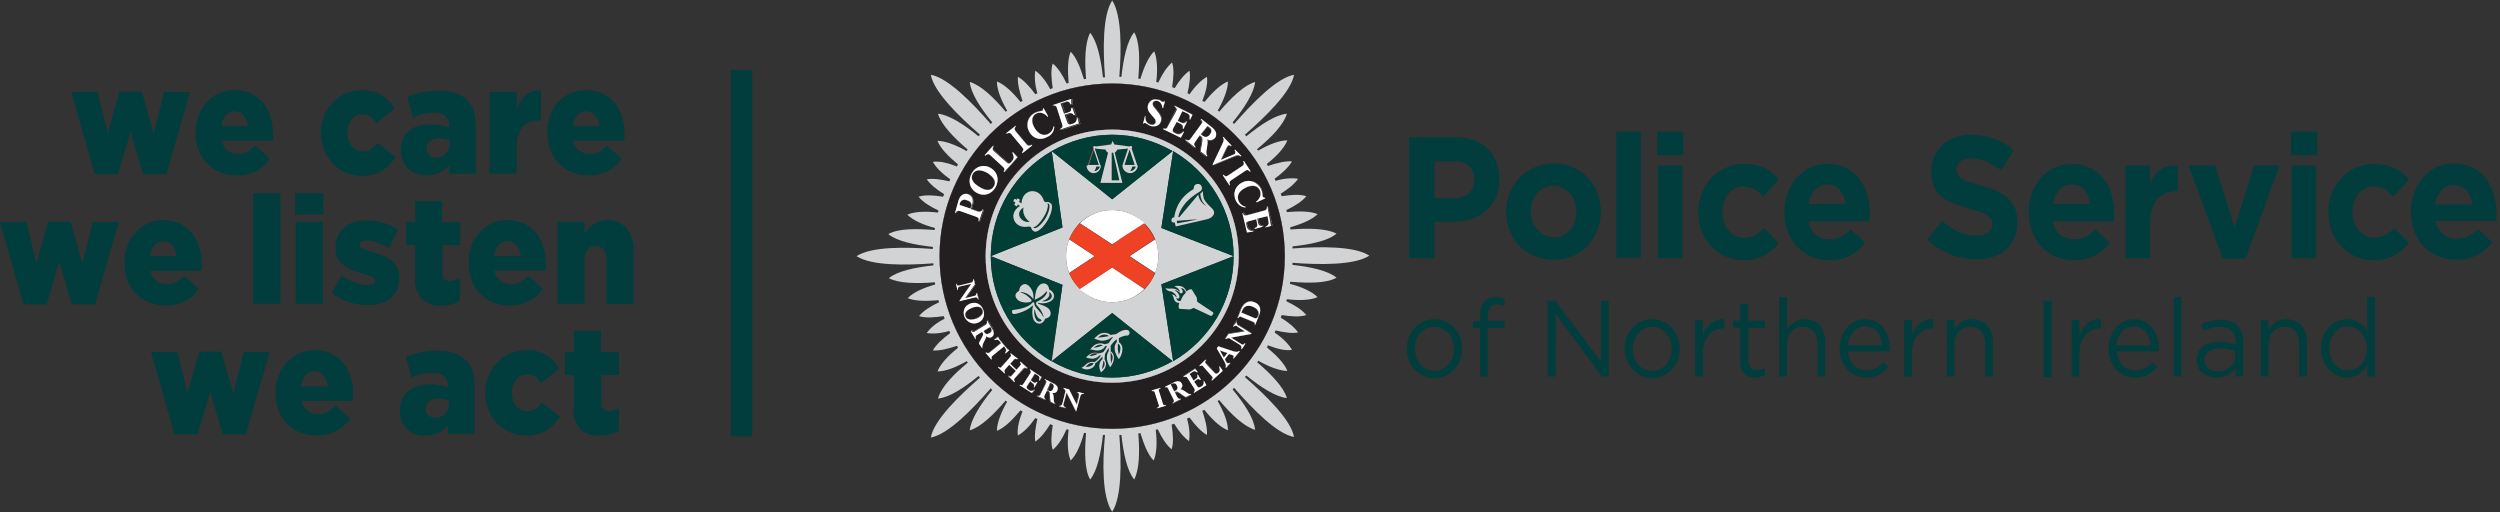 <svg width="488" height="100" fill="none" xmlns="http://www.w3.org/2000/svg"><rect width="100%" height="100%" fill="#333333" stroke="none"/><path d="M292.698 35c0-4.9-3.2-8.2-8.5-8.2h-9.1v23.6h4.9v-7.1h3.7c5 0 9-2.9 9-8.3Zm-4.9.1c0 2-1.4 3.6-3.9 3.6h-3.9v-7.2h3.8c2.5-.1 4 1.2 4 3.6ZM312.498 41.3c0-5.3-3.9-9.4-9.2-9.4-5.3 0-9.3 4.2-9.3 9.4v.1c0 5.2 3.9 9.3 9.2 9.3 5.4.1 9.3-4.2 9.3-9.4Zm-13.7 0c0-2.7 1.7-5 4.4-5s4.5 2.3 4.5 5v.1c0 2.7-1.7 4.9-4.4 4.9-2.6 0-4.5-2.3-4.5-5ZM320.298 25.7h-4.8v24.6h4.8V25.7ZM328.398 32.3h-4.8v18.1h4.8V32.3ZM328.598 25.7h-5.1v4.6h5.1v-4.6ZM347.198 47.5l-2.8-3c-1.2 1.2-2.3 1.9-3.9 1.9-2.6 0-4.3-2.2-4.3-5v-.1c0-2.7 1.7-4.9 4.1-4.9 1.7 0 2.8.8 3.9 2l3-3.4c-1.6-1.9-3.6-3-6.8-3-5.2 0-8.9 4.3-8.9 9.4v.1c0 5.2 3.8 9.3 8.9 9.3 3.2 0 5.1-1.4 6.8-3.3ZM364.098 47.4l-2.8-2.6c-1.3 1.3-2.5 1.9-4.1 1.9-2.2 0-3.7-1.2-4.2-3.5h11.9c0-.5.1-.8.1-1.3v-.1c0-5.1-2.6-9.8-8.3-9.8-5 0-8.4 4.3-8.4 9.4v.1c0 5.5 3.8 9.3 8.9 9.3 3 0 5.3-1.3 6.9-3.4Zm-7.4-11.4c2 0 3.3 1.6 3.6 3.8h-7.3c.4-2.2 1.7-3.8 3.7-3.8ZM393.798 43.4c0-4.2-2.5-5.9-7.1-7.2-3.8-1-4.8-1.6-4.8-3.1V33c0-1.1 1-2.1 2.9-2.1s3.8.9 5.8 2.3l2.5-3.9c-2.3-1.9-5-3-8.3-3-4.5 0-7.8 2.8-7.8 7.1v.1c0 4.7 2.9 6 7.4 7.2 3.7 1 4.5 1.7 4.5 3v.1c0 1.4-1.2 2.2-3.2 2.2-2.5 0-4.6-1.1-6.6-2.9l-2.9 3.7c2.7 2.5 6.1 3.8 9.4 3.8 4.8.1 8.2-2.5 8.2-7.2ZM411.798 47.4l-2.8-2.6c-1.3 1.3-2.5 1.9-4.1 1.9-2.2 0-3.7-1.2-4.2-3.5h11.9c0-.5.1-.8.1-1.3v-.1c0-5.1-2.6-9.8-8.3-9.8-5 0-8.4 4.3-8.4 9.4v.1c0 5.5 3.8 9.3 8.9 9.3 3 0 5.3-1.3 6.9-3.4Zm-7.4-11.4c2 0 3.3 1.6 3.6 3.8h-7.3c.4-2.2 1.7-3.8 3.7-3.8ZM425.098 37.3v-5c-2.9-.1-4.4 1.1-5.4 3.6v-3.6h-4.8v18.1h4.8v-6.7c0-4.3 2-6.4 5.2-6.4h.2ZM444.998 32.3h-5l-3.8 12.1-3.8-12.1h-5.2l6.7 18.2h4.4l6.7-18.2ZM452.298 25.7h-5.1v4.6h5.1v-4.6ZM452.098 32.3h-4.8v18.1h4.8V32.3ZM470.198 47.5l-2.8-3c-1.2 1.2-2.3 1.9-3.9 1.9-2.6 0-4.3-2.2-4.3-5v-.1c0-2.7 1.7-4.9 4.1-4.9 1.7 0 2.8.8 3.9 2l3-3.4c-1.6-1.9-3.6-3-6.8-3-5.2 0-8.9 4.3-8.9 9.4v.1c0 5.2 3.8 9.3 8.9 9.3 3.2 0 5.1-1.4 6.8-3.3ZM487.298 41.8v-.1c0-5.1-2.6-9.8-8.3-9.8-5 0-8.4 4.3-8.4 9.4v.1c0 5.5 3.8 9.3 8.9 9.3 3.1 0 5.4-1.3 7-3.4l-2.8-2.6c-1.3 1.3-2.5 1.9-4.1 1.9-2.2 0-3.7-1.2-4.2-3.5h11.9v-1.3Zm-12-1.9c.4-2.3 1.7-3.8 3.7-3.8s3.3 1.6 3.6 3.8h-7.3ZM274.598 68.1c0 3.1 2.3 5.7 5.4 5.7 3.1 0 5.4-2.6 5.4-5.8 0-3.1-2.3-5.7-5.4-5.7-3.1 0-5.4 2.6-5.4 5.8Zm9.2 0c0 2.4-1.6 4.3-3.8 4.3-2.2 0-3.8-1.9-3.8-4.3s1.5-4.3 3.8-4.3c2.2 0 3.8 1.9 3.8 4.3ZM292.198 59.4c.5 0 .9.1 1.5.3v-1.4c-.5-.2-1-.3-1.7-.3-2 0-3.1 1.3-3.1 3.7v1h-1.4V64h1.4v9.5h1.5V64h3.3v-1.4h-3.3v-.9c0-1.6.6-2.3 1.8-2.3ZM303.698 61.3l9 12.2h1.3V58.7h-1.5v11.9l-8.9-11.9h-1.5v14.8h1.6V61.3ZM322.498 73.8c3.1 0 5.4-2.6 5.4-5.8 0-3.1-2.3-5.7-5.4-5.7-3.1 0-5.4 2.6-5.4 5.8.1 3.1 2.3 5.7 5.4 5.7Zm0-10c2.2 0 3.8 1.9 3.8 4.3s-1.6 4.3-3.8 4.3c-2.2 0-3.8-1.9-3.8-4.3.1-2.4 1.6-4.3 3.8-4.3ZM330.898 62.5v11h1.5v-4.4c0-3.3 1.8-5 4.1-5h.1v-1.8c-2-.1-3.5 1.2-4.2 3.1v-2.9h-1.5ZM344.498 64v-1.4h-3.3v-3.3h-1.5v3.3h-1.4V64h1.4v6.6c0 2.2 1.3 3.1 2.9 3.1.7 0 1.3-.2 1.9-.5v-1.4c-.5.3-1 .4-1.5.4-1 0-1.7-.5-1.7-1.8V64h3.2ZM356.298 73.5v-6.8c0-2.6-1.5-4.4-4-4.4-1.8 0-2.9 1-3.5 2.1V58h-1.5v15.5h1.5v-6.3c0-2.1 1.3-3.4 3.1-3.4s2.9 1.3 2.9 3.3v6.4h1.5ZM368.898 68.1c0-3.2-1.8-5.8-4.8-5.8-2.9 0-5 2.5-5 5.7 0 3.4 2.3 5.7 5.2 5.7 2 0 3.2-.8 4.3-2.1l-1-.9c-.8.9-1.8 1.6-3.3 1.6-1.8 0-3.4-1.3-3.6-3.7h8.2v-.5Zm-8.2-.7c.2-2.1 1.6-3.7 3.4-3.7 2.1 0 3.1 1.7 3.3 3.7h-6.7ZM371.698 62.5v11h1.5v-4.4c0-3.3 1.8-5 4.1-5h.1v-1.8c-2-.1-3.5 1.2-4.2 3.1v-2.9h-1.5ZM388.998 73.5v-6.8c0-2.6-1.5-4.4-4-4.4-1.8 0-2.9 1-3.5 2.1v-1.9h-1.5v11h1.5v-6.3c0-2.1 1.3-3.4 3.1-3.4s2.9 1.3 2.9 3.3v6.4h1.5ZM400.498 58.7h-1.6v14.9h1.6V58.7ZM404.398 62.5v11h1.5v-4.4c0-3.3 1.8-5 4.1-5h.1v-1.8c-2-.1-3.5 1.2-4.2 3.1v-2.9h-1.5ZM421.398 68.1c0-3.2-1.8-5.8-4.8-5.8-2.9 0-5 2.5-5 5.7 0 3.4 2.3 5.7 5.2 5.7 2 0 3.2-.8 4.3-2.1l-1-.9c-.8.9-1.8 1.6-3.3 1.6-1.8 0-3.4-1.3-3.6-3.7h8.2v-.5Zm-8.3-.7c.2-2.1 1.6-3.7 3.4-3.7 2.1 0 3.1 1.7 3.3 3.7h-6.7ZM425.798 58h-1.5v15.5h1.5V58ZM437.898 73.5v-6.7c0-2.9-1.6-4.4-4.4-4.4-1.5 0-2.6.4-3.8.9l.5 1.3c1-.5 1.9-.8 3.1-.8 1.9 0 3.1 1 3.1 3v.4c-.9-.3-1.9-.5-3.2-.5-2.6 0-4.4 1.2-4.4 3.6 0 2.3 1.9 3.4 3.9 3.4 1.8 0 3-.9 3.7-1.9v1.7h1.5Zm-5-1c-1.4 0-2.6-.8-2.6-2.2 0-1.4 1.1-2.3 3-2.3 1.3 0 2.3.2 3 .5v1.1c.1 1.6-1.5 2.9-3.4 2.9ZM450.298 73.5v-6.8c0-2.6-1.5-4.4-4-4.4-1.8 0-2.9 1-3.5 2.1v-1.9h-1.5v11h1.5v-6.3c0-2.1 1.3-3.4 3.1-3.4s2.9 1.3 2.9 3.3v6.4h1.5ZM463.598 73.5V58h-1.5v6.6c-.8-1.2-2-2.3-4-2.3-2.5 0-5 2.1-5 5.7s2.5 5.7 5 5.7c1.9 0 3.1-1.1 4-2.4v2.2h1.5Zm-5.3-1.2c-2 0-3.6-1.7-3.6-4.3 0-2.7 1.6-4.3 3.6-4.3 1.9 0 3.7 1.7 3.7 4.3.1 2.6-1.7 4.3-3.7 4.3Z" fill="#003D3C"/><path d="M167.198 50c2.9 1.9 9.7 1.8 15 1.4v.4c-3.6.4-7 1.1-8.7 2.5 1.9 1 5.4 1.1 9 .8 0 .1 0 .3.1.4-2.3.7-4.3 1.5-5.4 2.7 1.4.6 3.6.6 6 .4 0 .1.1.3.1.4-1.7.8-3.1 1.7-3.9 2.7 1.2.4 2.9.3 4.8 0 .1.2.1.3.2.5-1.6.8-2.8 1.8-3.5 2.8 1.2.2 2.7.1 4.4-.4.1.1.1.3.2.4-1.5 1.1-2.8 2.3-3.4 3.4 1.3.1 2.9-.3 4.7-.9.1.1.1.2.2.4-1.9 1.5-3.4 3.1-4 4.6l.6-.4-.6.4c1.6 0 3.6-.8 5.7-2 .1.1.2.2.2.3-2.8 2.3-5.2 4.8-5.8 7 2.2-.2 5.1-2.1 7.9-4.4l.3.3c-4 3.5-9 8.3-9.6 11.7l.5-.5-.5.5c3.4-.6 8.2-5.6 11.7-9.6l.3.3c-2.3 2.8-4.2 5.8-4.4 7.9l.7-.9-.7.9c2.1-.6 4.6-3 7-5.8.1.1.2.2.3.2-1.2 2.1-2 4.2-2 5.7 1.5-.6 3-2.1 4.6-4 .1.1.2.1.4.2-.7 1.8-1.1 3.4-.9 4.7 1.1-.6 2.3-1.8 3.4-3.4.1.1.3.1.4.2-.4 1.7-.6 3.3-.4 4.4 1-.7 2-1.9 2.9-3.4.2.1.3.1.5.2-.3 1.9-.4 3.6 0 4.8 1-.8 1.9-2.2 2.7-4 .1 0 .3.1.4.1-.3 2.4-.2 4.6.4 6 1.1-1.1 2-3.1 2.6-5.4.1 0 .3 0 .4.1-.3 3.6-.3 7.1.8 9 1.4-1.7 2.1-5.1 2.5-8.7h.4c-.5 5.3-.6 12.1 1.4 15v.1-.1c1.9-2.9 1.8-9.7 1.4-15h.4c.4 3.6 1.1 7 2.5 8.7 1-1.9 1.1-5.4.8-9 .1 0 .3 0 .4-.1.7 2.3 1.5 4.3 2.6 5.4.6-1.4.7-3.6.4-6 .1 0 .3-.1.4-.1.8 1.7 1.7 3.1 2.7 3.9.4-1.2.3-2.9 0-4.8.2-.1.3-.1.5-.2.9 1.5 1.9 2.7 2.9 3.4.2-1.2.1-2.7-.4-4.4.2-.1.3-.1.5-.2 1.1 1.5 2.3 2.8 3.4 3.4v-.1.1c.1-1.3-.3-2.9-.9-4.7.1-.1.2-.1.4-.2 1.5 1.9 3.1 3.4 4.6 4l-.2-.2.2.2c0-1.6-.8-3.6-2-5.7.1-.1.2-.2.3-.2 2.3 2.8 4.9 5.2 7 5.8l-.2-.2.2.2c-.2-2.2-2.1-5.1-4.4-7.9l.3-.3c3.5 4 8.3 9 11.7 9.6-.6-3.4-5.6-8.2-9.6-11.7l.3-.3c2.8 2.3 5.8 4.2 7.9 4.4-.6-2.1-3-4.6-5.8-7 .1-.1.2-.2.2-.3 2.1 1.2 4.2 2 5.7 2l-.4-.2.4.2c-.6-1.5-2.1-3-4-4.6.1-.1.1-.2.2-.4 1.8.7 3.4 1.1 4.7.9-.6-1.1-1.8-2.3-3.4-3.4.1-.1.1-.3.2-.4 1.7.4 3.2.6 4.4.4-.7-1-1.9-2-3.4-2.9.1-.2.1-.3.2-.5 1.9.3 3.5.4 4.8 0-.8-1-2.2-1.9-3.9-2.7 0-.1.1-.3.1-.4 2.4.3 4.6.2 6-.4-1.1-1.1-3.1-2-5.4-2.6 0-.1 0-.3.1-.4 3.6.3 7.1.3 9-.8-1.7-1.4-5.1-2.1-8.6-2.5v-.4c5.3.4 12.1.5 15-1.4h.1-.1c-2.9-1.9-9.7-1.8-15-1.4v-.4c3.6-.4 7-1.1 8.6-2.5-1.9-1-5.4-1.1-9-.8 0-.1 0-.3-.1-.4 2.3-.7 4.3-1.5 5.4-2.6-1.4-.6-3.6-.6-6-.4 0-.1-.1-.3-.1-.4 1.7-.8 3.1-1.7 3.9-2.7-1.2-.4-2.9-.3-4.8 0-.1-.2-.1-.3-.2-.5 1.5-.9 2.7-1.9 3.4-2.9-1.2-.2-2.7-.1-4.4.4-.1-.1-.1-.3-.2-.4 1.5-1.1 2.8-2.3 3.4-3.4-1.3-.1-2.9.3-4.7.9-.1-.1-.1-.2-.2-.4 1.9-1.5 3.4-3.1 4-4.6l-.2.1.2-.1c-1.6 0-3.6.8-5.7 2-.1-.1-.2-.2-.2-.3 2.8-2.3 5.2-4.8 5.8-6.9-2.2.2-5.1 2.1-7.9 4.4l-.3-.3c4-3.5 9-8.3 9.6-11.7-3.4.6-8.2 5.6-11.7 9.6l-.3-.3c2.3-2.8 4.2-5.8 4.4-7.9l-.4.5.4-.5c-2.1.6-4.6 3-7 5.8-.1-.1-.2-.2-.3-.2 1.2-2.1 2-4.2 2-5.7v.1-.1c-1.5.6-3 2.1-4.6 4-.1-.1-.2-.1-.4-.2.7-1.8 1.1-3.4.9-4.7-1.1.6-2.3 1.8-3.4 3.4-.1-.1-.3-.1-.4-.2.4-1.7.6-3.3.4-4.4-1 .7-2 1.9-2.9 3.4-.2-.1-.3-.1-.5-.2.3-1.9.4-3.6 0-4.8-1 .8-1.9 2.2-2.7 3.9-.1 0-.3-.1-.4-.1.3-2.4.2-4.6-.4-6-1.1 1.1-2 3.1-2.7 5.4-.1 0-.3 0-.4-.1.3-3.6.3-7.1-.8-9-1.4 1.7-2.1 5.1-2.5 8.7h-.4c.4-5.2.5-12-1.4-14.9V0v.1c-1.9 2.9-1.8 9.7-1.4 15h-.4c-.4-3.6-1.1-7-2.5-8.7-1 1.9-1.1 5.4-.8 9-.1 0-.3 0-.4.1-.7-2.3-1.5-4.3-2.6-5.4-.6 1.4-.6 3.6-.4 6.1-.1 0-.3.1-.4.1-.8-1.7-1.7-3.1-2.7-3.9-.4 1.2-.3 2.9 0 4.8-.2.1-.3.1-.5.2-.9-1.7-1.9-2.9-2.9-3.6-.2 1.2-.1 2.7.4 4.4-.1.1-.3.1-.4.2-1.1-1.5-2.3-2.8-3.4-3.4-.1 1.3.3 2.9.9 4.7-.1.1-.2.1-.4.2-1.5-1.9-3.1-3.4-4.6-4 0 1.6.8 3.6 2 5.7-.1.1-.2.2-.3.2-2.3-2.8-4.9-5.2-7-5.8l.1.1-.1-.1c.2 2.2 2.1 5.1 4.4 7.9l-.3.3c-3.5-4-8.3-9-11.7-9.6l.8.8-.8-.8c.6 3.4 5.6 8.2 9.6 11.7l-.3.3c-2.8-2.3-5.8-4.2-7.9-4.4.6 2.1 3 4.6 5.8 7-.1.1-.2.2-.2.3-2.1-1.2-4.2-2-5.7-2l.2.1-.2-.1c.6 1.5 2.1 3 4 4.6-.1.1-.1.2-.2.4-1.8-.7-3.4-1.1-4.7-.9.6 1.1 1.8 2.3 3.4 3.4-.1.1-.1.3-.2.4-1.7-.4-3.2-.6-4.4-.4.7 1 1.9 2 3.4 2.9-.1.2-.1.3-.2.5-1.9-.3-3.5-.4-4.8 0 .8 1 2.2 1.9 3.9 2.7 0 .1-.1.3-.1.4-2.4-.3-4.6-.2-6 .4 1.1 1.1 3.1 2 5.4 2.6 0 .1 0 .3-.1.4-3.6-.3-7.1-.3-9 .8 1.7 1.4 5.1 2.1 8.7 2.5v.4c-5.2-.4-12-.5-14.9 1.4-.1 0-.1 0 0 0-.1 0-.1 0 0 0Zm49.9-33.7c18.6 0 33.7 15.1 33.7 33.7s-15.1 33.7-33.7 33.7-33.7-15.1-33.7-33.7 15.1-33.7 33.7-33.7Z" fill="#D1D3D4"/><path d="M191.698 60.5c-.3-.7-1-.8-2.1-.4-.8.3-1.5.9-1.2 1.7.2.6.9.9 2 .4 1.1-.4 1.6-1 1.3-1.7Z" fill="#D1D3D4"/><path d="M191.698 60.5c-.3-.7-1-.8-2.1-.4-.8.3-1.5.9-1.2 1.7.2.6.9.9 2 .4 1.1-.4 1.6-1 1.3-1.7Z" fill="#231F20"/><path d="M193.198 65c.4-.3.5-.6.2-1l-.1-.2-1.3.8c.3.6.6.8 1.2.4Z" fill="#D1D3D4"/><path d="M193.198 65c.4-.3.5-.6.2-1l-.1-.2-1.3.8c.3.6.6.8 1.2.4Z" fill="#231F20"/><path d="M236.198 26.3c.4-.5.3-1-.2-1.4l-.3-.2-1.3 1.7c.7.5 1.3.5 1.8-.1Z" fill="#D1D3D4"/><path d="M236.198 26.3c.4-.5.3-1-.2-1.4l-.3-.2-1.3 1.7c.7.5 1.3.5 1.8-.1Z" fill="#231F20"/><path d="M229.798 75.2c-.2-.4-.6-.5-1-.3l-.3.1.7 1.4c.7-.3.8-.6.6-1.2Z" fill="#D1D3D4"/><path d="M229.798 75.2c-.2-.4-.6-.5-1-.3l-.3.1.7 1.4c.7-.3.8-.6.6-1.2Z" fill="#231F20"/><path d="m238.898 69.8.7-.8-1.5-.6.8 1.4Z" fill="#D1D3D4"/><path d="m238.898 69.8.7-.8-1.5-.6.8 1.4Z" fill="#231F20"/><path d="M191.198 36.5c1.1.6 2.2.9 2.8-.1.4-.7.2-1.7-1.2-2.6-1.2-.7-2.3-.9-2.9.1-.5.9-.1 1.8 1.3 2.6Z" fill="#D1D3D4"/><path d="M191.198 36.5c1.1.6 2.2.9 2.8-.1.4-.7.2-1.7-1.2-2.6-1.2-.7-2.3-.9-2.9.1-.5.9-.1 1.8 1.3 2.6Z" fill="#231F20"/><path d="M205.698 75.8c.2-.4.1-.8-.4-1h-.2l-.6 1.4c.5.3.9.2 1.2-.4Z" fill="#D1D3D4"/><path d="M205.698 75.8c.2-.4.1-.8-.4-1h-.2l-.6 1.4c.5.3.9.2 1.2-.4Z" fill="#231F20"/><path d="M245.498 61.7c.3-.8 0-1.5-1-1.9-.8-.3-1.7-.2-2.1.7l-.1.5 2.6 1.1c.3.1.5 0 .6-.4Z" fill="#D1D3D4"/><path d="M245.498 61.7c.3-.8 0-1.5-1-1.9-.8-.3-1.7-.2-2.1.7l-.1.5 2.6 1.1c.3.1.5 0 .6-.4Z" fill="#231F20"/><path d="M189.298 40.7c.1-.1.1-.2.2-.3.2-.6-.1-1.1-.8-1.3-.6-.2-1.2 0-1.4.5v.4l2 .7Z" fill="#D1D3D4"/><path d="M189.298 40.7c.1-.1.1-.2.2-.3.2-.6-.1-1.1-.8-1.3-.6-.2-1.2 0-1.4.5v.4l2 .7Z" fill="#231F20"/><path d="M183.398 50c0 18.6 15.1 33.7 33.7 33.7s33.7-15.1 33.7-33.7-15.1-33.7-33.7-33.7-33.7 15.1-33.7 33.7Zm5.7-12.1c.6.2 1.2.9.8 2.3-.1.2-.1.4-.2.6l1.4.5c.4.1.6.1.9-.4h.1l-.8 2.3h-.1c.1-.5 0-.7-.5-.9l-3.1-1.1c-.4-.2-.6-.1-.9.4h-.1l.9-2.5c.2-1.2 1-1.4 1.6-1.2Zm4.3-5.1c1.3.8 1.7 2.4.9 3.8-.8 1.4-2.4 1.8-3.7 1-1.3-.8-1.7-2.4-.9-3.8.8-1.4 2.4-1.8 3.7-1Zm4.9-8.2c-.4.5-.3.7 0 1l2.1 2.5c.3.4.5.4 1 .1l.1.1-1.9 1.5-.1-.1c.4-.5.3-.7 0-1.1l-2.1-2.5c-.3-.4-.5-.4-.9-.1h-.1l1.9-1.5v.1Zm11.1-4.2h-.1c-.4-.6-.6-.7-1.1-.5l-.9.3.7 2 .9-.3c.4-.1.5-.4.5-.8l.2-.1.5 1.5-.2.1c-.2-.4-.5-.5-.9-.4l-.9.3.5 1.4c.1.4.4.5.9.4l.3-.1c.6-.2.7-.7.7-1.2h.1l.3 1.2-3.7 1.2v-.1c.5-.3.5-.5.4-1l-1-3.1c-.1-.4-.3-.5-.8-.5v-.1l3.6-1.2v1Zm-5.8.8.1-.1.9 1.6-.1.1c-.7-.8-1.6-1-2.3-.6-.8.5-.9 1.5-.3 2.7.8 1.5 1.9 1.6 2.8 1.2.5-.3.9-.8 1-1.5l.1.2c-.1.9-.5 1.5-1.3 1.9-1.4.8-2.8.3-3.6-1-.8-1.4-.3-3 1.1-3.7.7-.4 1.2-.3 1.4-.4.1-.1.2-.2.2-.4Zm13.5 4.1c13.7 0 24.7 11.1 24.7 24.7 0 13.7-11.1 24.7-24.7 24.7-13.7 0-24.7-11.1-24.7-24.7 0-13.7 11-24.7 24.7-24.7Zm6.4-2.7h.1c-.1.8.2 1.4.9 1.6.5.2 1 0 1.1-.4 0-.2 0-.4-.1-.6-.3-.5-1-1.1-1.3-1.6-.2-.4-.2-.8-.1-1.2.3-.8 1.1-1.2 2-1 .2.1.3.1.5.2.1.1.3.2.4.2.1 0 .2 0 .3-.1h.1l-.3 1.4h-.1c0-.6-.4-1.2-.9-1.4-.4-.1-.9 0-1 .4-.1.2 0 .4.1.6.2.3 1.1 1.3 1.3 1.6.3.5.3.9.2 1.3-.3 1.1-1.4 1.1-2 .9-.6-.2-.9-.5-1.1-.6-.1 0-.2 0-.3.1h-.1l.3-1.4Zm5.7-1.9.1-.1 3.4 1.7-.5 1-.1-.1c.1-.7.1-.9-.5-1.2l-.9-.4-.9 1.9.8.4c.4.2.6.1.9-.3l.1.1-.7 1.4-.1-.1c.1-.4 0-.7-.4-.9l-.8-.4-.7 1.3c-.2.4-.1.6.4.9l.3.1c.6.3 1 0 1.4-.4l.1.1-.6 1.1-3.5-1.7.1-.1c.6.1.7 0 .9-.5l1.4-2.9c.3-.3.2-.5-.2-.9Zm5.1 2.7.1-.1 1.9 1.5c1.1.9 1.2 1.6.8 2.2-.3.4-.8.6-1.6.3.4.4-.2 2.1-.1 2.7 0 .2.1.3.2.5l-.1.1-1.2-.9c0-.9.3-2 .3-2.5 0-.3-.2-.4-.5-.7l-.9 1.3c-.3.4-.2.6.1 1l-.1.1-1.9-1.5.1-.1c.4.2.7.2.9-.1l2.1-2.8c.3-.4.3-.6-.1-1Zm6.4 6.9c.4-.2.7-.4.3-.9l.1-.1 1.2 1.2-.1.1c-.4-.3-.8-.2-1.3 0l-4.1 1.7-.1-.1 1.9-4c.3-.7.4-1 .1-1.3l.1-.1 1.6 1.7-.1.1c-.4-.3-.6-.1-.8.3l-1.2 2.5 2.4-1.1Zm5.8 8.1c.1.1.2.2.4.2l.1.1-1.7.8-.1-.1c.8-.7 1.1-1.5.7-2.3-.4-.9-1.4-1-2.7-.5-1.6.7-1.8 1.8-1.4 2.7.3.6.7.9 1.4 1.1l-.1.1c-.9-.2-1.4-.6-1.8-1.4-.7-1.4-.1-2.8 1.3-3.5 1.4-.7 3-.1 3.7 1.3.2.7.1 1.2.2 1.5Zm-2 24.4-2.2-.9c-.3-.1-.4-.1-.7.2h-.1l.7-1.8c.6-1.4 1.7-1.7 2.6-1.3 1 .4 1.4 1.3.9 2.5l-.8 2h-.1c.2-.5.1-.5-.3-.7Zm-.5-29.3c-.4-.4-.6-.4-1-.1l-2.7 1.8c-.4.2-.4.4-.2.9l-.1.1-1.3-2 .1-.1c.5.4.6.4 1 .1l2.7-1.8c.4-.2.4-.4.2-.9l.1-.1 1.3 2-.1.1Zm-6 38 .6.7-2.1 1.9V74c.2-.4.2-.5 0-.8l-1.6-1.8c-.2-.2-.3-.3-.7-.1l-.1.1 1.3-1.2.1.1c-.2.3-.2.4 0 .7l1.7 1.8c.2.2.4.2.7-.1.2-.3.3-.5.1-1.2Zm-8.2 6.1c.1.3.3.4.7.3v.1l-1.6.8v-.1c.3-.2.3-.4.2-.6l-1.1-2.2c-.1-.3-.2-.4-.6-.2v-.1l1.6-.8c.9-.4 1.5-.3 1.7.2.2.3.1.7-.3 1.1.4-.1 1.3.8 1.7.9h.4v.1l-1 .5c-.6-.3-1.2-.9-1.6-1-.2-.1-.3 0-.6.1l.5.9Zm-3.6 1.3-.7-2.2c-.1-.3-.2-.4-.6-.3v-.1l1.7-.5v.1c-.5.1-.5.2-.4.6l.7 2.3c.1.3.2.4.6.3v.1l-1.7.5v-.1c.5-.2.5-.4.4-.7Zm6.8-2.4c.3-.3.3-.4.1-.8l-1.3-2c-.2-.3-.3-.3-.7-.2l-.1-.1 2.3-1.5.4.7-.1.1c-.4-.3-.5-.4-.9-.1l-.5.4.8 1.3.5-.4c.2-.2.3-.3.2-.7l.1-.1.6 1-.1.1c-.2-.2-.4-.3-.7-.1l-.5.4.6.9c.2.3.4.3.7.1l.2-.1c.4-.2.4-.6.3-1l.1-.1.4.8-2.4 1.4Zm-21.5.4c-.4-.1-.6.1-.7.4l-.7 3h-.1l-1.8-3.6-.6 2.2c-.1.4 0 .5.4.7v.1l-1.2-.3v-.1c.4 0 .5-.1.6-.5l.6-2.4c-.2-.4-.2-.4-.4-.5v-.1l1.1.3 1.4 2.9.4-1.6c.1-.4.1-.6-.3-.8v-.1l1.2.3.1.1Zm-6.7-.2c-.1-.2-.2-.3-.5-.4l-.5 1c-.1.3-.1.5.2.7v.1l-1.6-.7v-.1c.3.1.5 0 .6-.2l1.1-2.3c.1-.3.1-.4-.2-.7V74l1.6.7c.9.4 1.1 1 .9 1.4-.2.3-.5.6-1 .5.3.3.2 1.5.4 1.9 0 .1.1.2.2.3v.1l-1-.4c-.2-.5 0-1.4-.2-1.8Zm-7.8-5.5-.8.9c-.2.2-.2.4 0 .7l-.1.1-1.3-1.2.1-.1c.4.2.5.1.7-.1l1.6-1.8c.2-.2.2-.4 0-.7l.1-.1 1.3 1.2-.1.1c-.3-.2-.4-.2-.6.1l-.7.7 1.3 1.2.7-.8c.2-.2.2-.4 0-.7l.1-.1 1.3 1.2-.1.2c-.4-.2-.5-.2-.7.1l-1.7 1.7c-.2.2-.2.4 0 .7v.1l-1.3-1.2.1-.1c.4.2.5.1.7-.1l.7-.8-1.3-1.2Zm-3.4-1.1-1.2-1.3.1-.1c.3.3.5.2.7 0l2.2-1.8-.2-.3c-.3-.3-.6-.4-1-.3l-.1-.1.7-.5.1.1s0 .1.1.2c0 .1.1.1.1.2l1.5 1.8c.1.1.2.2.3.2l.1.1-.7.7-.1-.1c.2-.4.2-.7 0-1l-.2-.3-2.2 1.8c-.3.2-.3.4-.2.7Zm-1.8-2.3-.7-.8c.2-.6.8-1.3.8-1.7.1-.2 0-.3-.2-.6l-1 .6c-.3.2-.3.4-.2.7l-.9-1.5.1-.1c.2.2.4.3.7.1l2.1-1.3c.3-.2.3-.3.2-.7l.1-.1.9 1.5c.5.9.4 1.4 0 1.7-.3.2-.7.2-1.1-.2.1.4-.7 1.4-.8 1.8-.1.4-.1.5 0 .6Zm-3.5-5.9c-.4-1.1 0-2.2 1-2.6 1-.4 2.1.1 2.6 1.1.4 1.1 0 2.2-1 2.6-1.1.4-2.1-.1-2.6-1.1Zm-1-3.2 2.3-3.3-2.2.5c-.4.1-.5.2-.4.7h-.1l-.3-1.2h.1c.2.4.4.4.7.3l2.4-.6c.2-.3.2-.4.2-.6h.1l.3 1.1-1.9 2.7 1.6-.4c.4-.1.6-.2.6-.6h.1l.3 1.2h-.1c-.2-.5-.5-.5-.8-.5l-2.9.7Zm11.8 16.4c.4.1.5.1.7-.2l1.3-2c.2-.3.2-.4-.1-.7l.1-.1 2.3 1.5-.4.7-.1-.1c.2-.5.1-.7-.2-.9l-.7-.3-.8 1.3.5.4c.2.2.4.1.7-.1l.1.1-.6 1-.1-.1c.1-.3.1-.5-.2-.7l-.5-.4-.6.9c-.2.3-.1.5.2.7l.2.1c.4.2.7.1 1-.2l.1.1-.5.7-2.4-1.7Zm41.7-5.1c.1-.5.1-.6-.3-.7l-.6-.2-.8 1 .3.5c.2.3.3.4.7.2l.1.1-.8.9-.1-.1c.2-.3 0-.7-.2-1.1l-1.5-2.6.3-.4 3 1c.5.2.8.2 1-.1l.1.1-1.2 1.4Zm3.4-4.8-3.9.7 1.9 1.2c.3.2.5.2.8-.1l.1.1-.7.9h-.1c.2-.4 0-.6-.3-.8l-2.1-1.3c-.4.1-.5.1-.6.2l-.1-.1.6-.9 3.2-.5-1.4-.9c-.4-.2-.6-.3-.8 0l-.1-.1.7-1.1.1.1c-.2.4 0 .6.2.8l2.6 1.6-.1.2Zm3-21c.6-.3.7-.6.6-1.1l-.2-1-2 .5.2.9c.1.4.3.5.8.5v.2l-1.5.4v-.2c.4-.2.6-.4.5-.8l-.2-.9-1.5.4c-.4.1-.6.3-.4.8l.1.3c.2.6.7.8 1.2.8v.1l-1.2.2-.9-3.8h.1c.3.5.4.6.9.4l3.2-.8c.4-.1.6-.2.5-.8h.1l.9 3.7-1.1.3-.1-.1Zm-53.3-15.8.1.1c-.2.5-.3.6.1.9l2.6 2.3c.3.3.5.2.9-.2.4-.5.5-.8.1-1.7l.1-.1.9 1-2.6 2.9-.1-.1c.3-.5.2-.7-.2-1l-2.4-2.2c-.3-.3-.5-.3-1 0l-.1-.1 1.6-1.8Z" fill="#D1D3D4"/><path d="M183.398 50c0 18.6 15.1 33.7 33.7 33.7s33.7-15.1 33.7-33.7-15.1-33.7-33.7-33.7-33.7 15.1-33.7 33.7Zm5.7-12.1c.6.2 1.2.9.8 2.3-.1.2-.1.4-.2.6l1.4.5c.4.1.6.1.9-.4h.1l-.8 2.3h-.1c.1-.5 0-.7-.5-.9l-3.1-1.1c-.4-.2-.6-.1-.9.4h-.1l.9-2.5c.2-1.2 1-1.4 1.6-1.2Zm4.3-5.1c1.3.8 1.7 2.4.9 3.8-.8 1.4-2.4 1.8-3.7 1-1.3-.8-1.7-2.4-.9-3.8.8-1.4 2.4-1.8 3.7-1Zm4.9-8.2c-.4.5-.3.7 0 1l2.1 2.5c.3.4.5.4 1 .1l.1.1-1.9 1.5-.1-.1c.4-.5.3-.7 0-1.1l-2.1-2.5c-.3-.4-.5-.4-.9-.1h-.1l1.9-1.5v.1Zm11.1-4.2h-.1c-.4-.6-.6-.7-1.1-.5l-.9.3.7 2 .9-.3c.4-.1.5-.4.5-.8l.2-.1.5 1.5-.2.1c-.2-.4-.5-.5-.9-.4l-.9.3.5 1.4c.1.4.4.5.9.4l.3-.1c.6-.2.7-.7.7-1.2h.1l.3 1.2-3.7 1.2v-.1c.5-.3.5-.5.4-1l-1-3.1c-.1-.4-.3-.5-.8-.5v-.1l3.6-1.2v1Zm-5.8.8.1-.1.9 1.6-.1.1c-.7-.8-1.6-1-2.3-.6-.8.5-.9 1.5-.3 2.7.8 1.5 1.9 1.6 2.8 1.2.5-.3.9-.8 1-1.5l.1.2c-.1.9-.5 1.5-1.3 1.9-1.4.8-2.8.3-3.6-1-.8-1.4-.3-3 1.1-3.7.7-.4 1.2-.3 1.4-.4.1-.1.2-.2.2-.4Zm13.5 4.1c13.7 0 24.7 11.1 24.7 24.7 0 13.7-11.1 24.7-24.7 24.7-13.7 0-24.7-11.1-24.7-24.7 0-13.7 11-24.7 24.7-24.7Zm6.4-2.7h.1c-.1.8.2 1.4.9 1.6.5.2 1 0 1.1-.4 0-.2 0-.4-.1-.6-.3-.5-1-1.1-1.3-1.6-.2-.4-.2-.8-.1-1.2.3-.8 1.1-1.2 2-1 .2.1.3.1.5.2.1.1.3.2.4.2.1 0 .2 0 .3-.1h.1l-.3 1.4h-.1c0-.6-.4-1.2-.9-1.4-.4-.1-.9 0-1 .4-.1.2 0 .4.1.6.2.3 1.1 1.3 1.3 1.6.3.5.3.9.2 1.3-.3 1.1-1.4 1.1-2 .9-.6-.2-.9-.5-1.1-.6-.1 0-.2 0-.3.1h-.1l.3-1.4Zm5.7-1.9.1-.1 3.4 1.7-.5 1-.1-.1c.1-.7.1-.9-.5-1.2l-.9-.4-.9 1.9.8.4c.4.2.6.1.9-.3l.1.1-.7 1.4-.1-.1c.1-.4 0-.7-.4-.9l-.8-.4-.7 1.3c-.2.4-.1.6.4.9l.3.1c.6.3 1 0 1.4-.4l.1.1-.6 1.1-3.5-1.7.1-.1c.6.1.7 0 .9-.5l1.4-2.9c.3-.3.2-.5-.2-.9Zm5.1 2.7.1-.1 1.9 1.5c1.1.9 1.2 1.6.8 2.2-.3.4-.8.6-1.6.3.4.4-.2 2.1-.1 2.7 0 .2.1.3.2.5l-.1.1-1.2-.9c0-.9.3-2 .3-2.5 0-.3-.2-.4-.5-.7l-.9 1.3c-.3.4-.2.6.1 1l-.1.1-1.9-1.5.1-.1c.4.2.7.2.9-.1l2.1-2.8c.3-.4.3-.6-.1-1Zm6.4 6.9c.4-.2.7-.4.3-.9l.1-.1 1.2 1.2-.1.1c-.4-.3-.8-.2-1.3 0l-4.1 1.7-.1-.1 1.9-4c.3-.7.4-1 .1-1.3l.1-.1 1.6 1.7-.1.1c-.4-.3-.6-.1-.8.3l-1.2 2.5 2.4-1.1Zm5.8 8.1c.1.1.2.2.4.2l.1.1-1.7.8-.1-.1c.8-.7 1.1-1.5.7-2.3-.4-.9-1.4-1-2.7-.5-1.6.7-1.8 1.8-1.4 2.7.3.6.7.9 1.4 1.1l-.1.1c-.9-.2-1.4-.6-1.8-1.4-.7-1.4-.1-2.8 1.3-3.5 1.4-.7 3-.1 3.7 1.3.2.7.1 1.2.2 1.5Zm-2 24.4-2.2-.9c-.3-.1-.4-.1-.7.2h-.1l.7-1.8c.6-1.4 1.7-1.7 2.6-1.3 1 .4 1.4 1.3.9 2.5l-.8 2h-.1c.2-.5.1-.5-.3-.7Zm-.5-29.3c-.4-.4-.6-.4-1-.1l-2.7 1.8c-.4.2-.4.4-.2.9l-.1.1-1.3-2 .1-.1c.5.4.6.4 1 .1l2.7-1.8c.4-.2.4-.4.2-.9l.1-.1 1.3 2-.1.1Zm-6 38 .6.7-2.1 1.9V74c.2-.4.2-.5 0-.8l-1.6-1.8c-.2-.2-.3-.3-.7-.1l-.1.1 1.3-1.2.1.1c-.2.3-.2.4 0 .7l1.7 1.8c.2.2.4.2.7-.1.2-.3.3-.5.1-1.2Zm-8.2 6.1c.1.3.3.4.7.3v.1l-1.6.8v-.1c.3-.2.3-.4.2-.6l-1.1-2.2c-.1-.3-.2-.4-.6-.2v-.1l1.6-.8c.9-.4 1.5-.3 1.7.2.2.3.1.7-.3 1.1.4-.1 1.3.8 1.7.9h.4v.1l-1 .5c-.6-.3-1.2-.9-1.6-1-.2-.1-.3 0-.6.1l.5.9Zm-3.6 1.3-.7-2.2c-.1-.3-.2-.4-.6-.3v-.1l1.7-.5v.1c-.5.1-.5.2-.4.6l.7 2.3c.1.3.2.4.6.3v.1l-1.7.5v-.1c.5-.2.5-.4.4-.7Zm6.8-2.4c.3-.3.3-.4.1-.8l-1.3-2c-.2-.3-.3-.3-.7-.2l-.1-.1 2.3-1.5.4.7-.1.1c-.4-.3-.5-.4-.9-.1l-.5.4.8 1.3.5-.4c.2-.2.3-.3.2-.7l.1-.1.6 1-.1.1c-.2-.2-.4-.3-.7-.1l-.5.4.6.9c.2.3.4.3.7.1l.2-.1c.4-.2.4-.6.3-1l.1-.1.4.8-2.4 1.4Zm-21.5.4c-.4-.1-.6.1-.7.4l-.7 3h-.1l-1.8-3.6-.6 2.2c-.1.4 0 .5.4.7v.1l-1.2-.3v-.1c.4 0 .5-.1.6-.5l.6-2.4c-.2-.4-.2-.4-.4-.5v-.1l1.1.3 1.4 2.9.4-1.6c.1-.4.1-.6-.3-.8v-.1l1.2.3.1.1Zm-6.7-.2c-.1-.2-.2-.3-.5-.4l-.5 1c-.1.3-.1.5.2.7v.1l-1.6-.7v-.1c.3.1.5 0 .6-.2l1.1-2.3c.1-.3.1-.4-.2-.7V74l1.6.7c.9.4 1.1 1 .9 1.4-.2.3-.5.6-1 .5.3.3.2 1.5.4 1.9 0 .1.1.2.2.3v.1l-1-.4c-.2-.5 0-1.4-.2-1.8Zm-7.8-5.5-.8.9c-.2.2-.2.4 0 .7l-.1.1-1.3-1.2.1-.1c.4.2.5.1.7-.1l1.6-1.8c.2-.2.2-.4 0-.7l.1-.1 1.3 1.2-.1.1c-.3-.2-.4-.2-.6.1l-.7.7 1.3 1.2.7-.8c.2-.2.2-.4 0-.7l.1-.1 1.3 1.2-.1.2c-.4-.2-.5-.2-.7.1l-1.7 1.7c-.2.2-.2.4 0 .7v.1l-1.3-1.2.1-.1c.4.2.5.1.7-.1l.7-.8-1.3-1.2Zm-3.4-1.1-1.2-1.3.1-.1c.3.3.5.2.7 0l2.2-1.8-.2-.3c-.3-.3-.6-.4-1-.3l-.1-.1.7-.5.1.1s0 .1.1.2c0 .1.1.1.1.2l1.5 1.8c.1.1.2.2.3.2l.1.1-.7.7-.1-.1c.2-.4.2-.7 0-1l-.2-.3-2.2 1.8c-.3.2-.3.4-.2.7Zm-1.8-2.3-.7-.8c.2-.6.8-1.3.8-1.7.1-.2 0-.3-.2-.6l-1 .6c-.3.2-.3.4-.2.7l-.9-1.5.1-.1c.2.2.4.3.7.1l2.1-1.3c.3-.2.3-.3.2-.7l.1-.1.9 1.5c.5.9.4 1.4 0 1.7-.3.2-.7.2-1.1-.2.1.4-.7 1.4-.8 1.8-.1.4-.1.5 0 .6Zm-3.5-5.9c-.4-1.1 0-2.2 1-2.6 1-.4 2.1.1 2.6 1.1.4 1.1 0 2.2-1 2.6-1.1.4-2.1-.1-2.6-1.1Zm-1-3.2 2.3-3.3-2.2.5c-.4.1-.5.2-.4.7h-.1l-.3-1.2h.1c.2.4.4.4.7.3l2.4-.6c.2-.3.2-.4.2-.6h.1l.3 1.1-1.9 2.7 1.6-.4c.4-.1.6-.2.6-.6h.1l.3 1.2h-.1c-.2-.5-.5-.5-.8-.5l-2.9.7Zm11.8 16.4c.4.1.5.1.7-.2l1.3-2c.2-.3.2-.4-.1-.7l.1-.1 2.3 1.5-.4.7-.1-.1c.2-.5.1-.7-.2-.9l-.7-.3-.8 1.3.5.4c.2.2.4.1.7-.1l.1.1-.6 1-.1-.1c.1-.3.1-.5-.2-.7l-.5-.4-.6.9c-.2.3-.1.5.2.7l.2.1c.4.2.7.1 1-.2l.1.1-.5.7-2.4-1.7Zm41.7-5.1c.1-.5.1-.6-.3-.7l-.6-.2-.8 1 .3.5c.2.3.3.4.7.2l.1.1-.8.9-.1-.1c.2-.3 0-.7-.2-1.1l-1.5-2.6.3-.4 3 1c.5.2.8.2 1-.1l.1.1-1.2 1.4Zm3.4-4.8-3.9.7 1.9 1.2c.3.2.5.2.8-.1l.1.1-.7.9h-.1c.2-.4 0-.6-.3-.8l-2.1-1.3c-.4.1-.5.1-.6.2l-.1-.1.6-.9 3.2-.5-1.4-.9c-.4-.2-.6-.3-.8 0l-.1-.1.7-1.1.1.1c-.2.4 0 .6.2.8l2.6 1.6-.1.2Zm3-21c.6-.3.7-.6.6-1.1l-.2-1-2 .5.2.9c.1.4.3.5.8.5v.2l-1.5.4v-.2c.4-.2.6-.4.5-.8l-.2-.9-1.5.4c-.4.1-.6.3-.4.8l.1.3c.2.6.7.8 1.2.8v.1l-1.2.2-.9-3.8h.1c.3.5.4.6.9.4l3.2-.8c.4-.1.6-.2.5-.8h.1l.9 3.7-1.1.3-.1-.1Zm-53.3-15.8.1.1c-.2.5-.3.6.1.9l2.6 2.3c.3.3.5.2.9-.2.4-.5.5-.8.1-1.7l.1-.1.9 1-2.6 2.9-.1-.1c.3-.5.2-.7-.2-1l-2.4-2.2c-.3-.3-.5-.3-1 0l-.1-.1 1.6-1.8Z" fill="#231F20"/><path d="M217.098 74.7c13.7 0 24.7-11.1 24.7-24.7 0-13.7-11.1-24.7-24.7-24.7-13.7 0-24.7 11.1-24.7 24.7 0 13.7 11 24.7 24.7 24.7Zm-23.7-24.7 14 5.6-2.1 14.9c-7.1-4.1-11.9-11.7-11.9-20.5Zm17.3-6.4c1.7-1.6 3.9-2.6 6.4-2.6 2.5 0 4.7 1 6.3 2.6l-4.5 2.9 4.5-2.9c.9.9 1.6 1.9 2.1 3.1.4 1 .6 2.1.6 3.3 0 1.2-.2 2.3-.6 3.3-.5 1.2-1.2 2.2-2 3.1-1.7 1.6-3.9 2.6-6.4 2.6-2.5 0-4.7-1-6.3-2.6l4.1-2.7-4.1 2.7c-.9-.9-1.6-1.9-2.1-3.1l2.4-1.6-2.4 1.6c-.4-1-.6-2.1-.6-3.3 0-1.2.2-2.3.6-3.3.5-1.2 1.2-2.2 2-3.1l3.7 2.4-3.7-2.4Zm-5.4 26.9 11.8-9.4 11.8 9.4c-3.5 2-7.5 3.2-11.8 3.2-4.3 0-8.4-1.2-11.8-3.2Zm35.5-20.5c0 8.8-4.8 16.4-11.8 20.5l-2.3-15 14.1-5.5-14.1-5.5 2.3-15c7 4.1 11.8 11.7 11.8 20.5Zm-11.9-20.5-11.8 9.4-11.8-9.4c3.5-2 7.5-3.2 11.8-3.2 4.3 0 8.3 1.2 11.8 3.2Zm-23.6 0 2.1 14.9-14 5.6c0-8.8 4.8-16.4 11.9-20.5Z" fill="#D1D3D4"/><path d="m207.398 55.6-14-5.6c0 8.8 4.8 16.4 11.8 20.5l2.2-14.9Zm-8.5 1.1s0-.1.1-.3c.1-.3.2-.7.6-.9.4-.2 1.1-.1 1.7.8.6 1 .4 2 .4 2s-.7-1.4-2.4-1.4c-.2 0-.2.1 0 .1 1.2.4 1.9 1.3 2 1.4.1.1.1.3-.1.4-.8.3-1.5.1-1.9 0-.7-.1-1.8-1.2-.4-2.1Zm5.1 5.5c-.4 1.3-1.6 1.3-2.2.3-.5-.8-.3-2.3-.2-2.6 0-.2-.1-.3-.1-.2-.9 1-2.7 1.5-3.4 1.6-.7.1-.7-.8-.3-.8 1.9-.2 3.3-.8 3.7-1.4.1-.1.2-.2.3-.1.1 0 .2.2.1.3 0 .7 1.2 1.5 1.7 2.5 0 .1.1.1.1 0-.4-1.4-1.2-2-1.4-2.3-.1-.2-.1-.5.1-.6 1.7-.8 1.8-1.6 2-1.9 0-.1 0-.2-.1-.1-.2.3-.6.8-1.2 1.1-.5.3-1 .5-1 .5s0-.3.1-1 .3-1.5 1-2c.4-.3 1-.2 1.4.2.3.4.3.8.3.8 1.1.5 1.3 1.7.3 2.3-1 .6-2.2.3-2.4.3-.2 0-.2.1 0 .2s1.8.4 2.2 1.2c.3.7.1 1.4-1 1.7ZM213.398 69.1c-.3.1-.6.3-.8.5 1 0 1.7-.4 1.7-.4-.1-.1-.4-.2-.9-.1ZM213.498 67.9c1 0 1.8-.5 1.8-.5-.9-.4-1.6.2-1.8.5ZM215.098 72.1c.1-.1.4-.4.5-.8.1-.5-.1-.8-.2-.9 0 .7-.2 1.6-.3 1.7ZM216.698 69.3v.5c0 .6.1 1 .1 1.2.1-.2.3-.8.3-1.1v-.1c0-.6-.3-.9-.4-1v.5ZM218.198 67v1.1c0 .6.1 1 .2 1.1.1-.2.3-.7.3-1.3 0-.6-.4-.8-.5-.9ZM211.898 71.6c1 .1 1.6-.7 1.6-.7-.9-.2-1.3.7-1.6.7ZM226.698 44.5l14.1 5.5-14.1 5.5 2.3 15c7.1-4.1 11.8-11.7 11.8-20.5s-4.8-16.4-11.8-20.5l-2.3 15Zm10.1 16.9c-.1.3-.4.2-.5.2l-3.2-1.5-.7.3h-.2l-1.6-.1h-.2c-.3-.2-.3-.6-.1-1.2-.7.1-1-.5-1.1-.9-.2-.6-.4-.7-.4-.7s.3 0 .5.1.4.5.4.4c.1-.1-.2-.7-.7-1-.4-.2-.6-.1-1-.3-.3-.2-.4-.5-.4-.5.6.4 1.6-.3 2.7.7 0 0 .1 0 .1-.1-.3-.6-1.2-.8-1.2-.8s1.7-.6 2.4 1c.4-.4.8-.5 1-.4.1 0 .1.1.1.1l.8 1.3s0 .1.1.2l.1.8 3 2c.1 0 .3.2.1.4Zm-3.7-24.5c-.1-.3.1-.7.4-.9.4-.2.9-.1 1.1.3.2.3.2.8-.3 1.1-3.4 2-4.1 4.3-4.2 5h.2l3.7-4.4c.2 1.4 1.3 2.1 1.6 2.2-.2-.2-.5-.4-.8-.9-.3-.6-.4-1.2-.4-1.5.4-.2.5-.5.5-.5s0 1.2.3 1.7c.4.7 1.2 1.4 1.5 1.7 1 1-.1 1.9-1 2.1l-6.1 1.4-.2-.8c-.2.1-.4 0-.6-.2-.1-.2-.1-.6.2-.7.1-.1.3-.1.4-.1.2-2.8 1.8-4.4 3.7-5.5Z" fill="#003E36"/><path d="M203.198 62.3c-.1-.1-.4-.2-.6-.4-.4-.5-.6-1.2-.6-1.5 0-.1-.1-.1-.1 0 0 .2-.1 1.2.3 1.8.4.6.8.6 1 .4.2 0 .1-.2 0-.3ZM233.698 42.9c.1 0 .1-.1 0 0l-4 .3.1.5 3.9-.8ZM220.598 33.4c.5 0 .9-.4 1-.9h-.7c.1.5-.3.9-.3.9ZM230.398 56.3c.8.9.2 1.2-.1 1-.6-.6-1.1-.6-1.1-.6 1.5 1.1.9 2.1.3 1.5 0 0 .1.8.9.6.1-.3.2-.5.3-.7.2-.4.5-.7.6-.8.1-.2-.2-.9-.9-1ZM221.498 32.3l-1-3.1-1 3.1h2ZM217.098 61.1l-11.8 9.4c3.5 2 7.5 3.2 11.8 3.2 4.3 0 8.3-1.2 11.8-3.2l-11.8-9.4Zm2.9 4.2c-.8 0-1.6.5-1.6.5v.8c.2.1.7.5.7 1.3 0 1.2-.7 2-.7 2s-.8-1.1-.8-1.9c0-.6.1-1.1.4-1.4V66c-.4.3-.8.7-1.2 1.3v1.1c.5.2 1.2 1.5-.1 3.1-.9-1.6-.6-2.7-.3-3.1v-.7c-.2.3-.5.9-.7 1.2 0 .2-.1.7-.1 1 .2.2.3.6.3 1 0 .8-.4 1.1-1 1.6-.1-.3-.3-.9-.3-1.5.1-.7.4-.9.6-1.1v-.5c-.4.4-1 1.1-1.4 1.3 0 .3-.1.8-1 1.1-.9.3-1.5-.2-1.7-.2 0 0 .4-.2.7-.5.2-.2.4-.4.7-.5.5-.2.9-.1 1.1-.1 0 0 .7-.6 1.4-1.4-.2.1-.3.1-.4.1-.1.2-.4.5-1.1.6-.7.1-1.4-.2-1.5-.2.4-.4 1.3-1.4 2.5-.8.1 0 .6-.1.9-.3 0-.1.5-.7.7-1.2-.1 0-.3.1-.4.1-.1.2-.5.6-1.2.8-.7.2-1.4-.2-1.7-.2.3-.3.8-1 1.5-1.1.6-.1 1.1 0 1.3.1.2 0 .6-.1.8-.2.3-.5.6-.9.9-1.2-.2 0-.4.1-.4.1-.2.2-.7.6-1.5.6-.8.1-1.4-.2-1.8-.4.3-.3 1-1 1.7-1.1.8-.1 1.3.2 1.5.4.3 0 .8-.1 1.1-.2 1-.7 1.5-.8 1.9-.8.4 0 .6.1.6.4 0 .2-.1.4-.2.5 0 .2-.1.2-.2.2Z" fill="#003E36"/><path d="M214.298 65.9s1.3-.1 2.2-.3c-1-.7-1.9 0-2.2.3ZM217.098 38.9l11.8-9.4c-3.5-2-7.5-3.2-11.8-3.2-4.3 0-8.3 1.2-11.8 3.2l11.8 9.4Zm-3.9-10.2c0-.2.1-.3.3-.3.1 0 .1 0 .2.1l3-.4.3-.7.3.7 3 .4c.1 0 .1-.1.2-.1.2 0 .3.1.3.3 0 .1 0 .1-.1.2l1.1 3.3h.1c0 .8-.7 1.5-1.5 1.5s-1.5-.7-1.5-1.5h.1l1.1-3.3-2.1.2c-.1.3-.3.5-.5.6l1.5 5.9h-4.2l1.5-5.9c-.2-.1-.4-.4-.5-.6l-2.1-.2 1.1 3.3h.1c0 .8-.6 1.5-1.4 1.5-.8 0-1.4-.7-1.4-1.5h.1l1.1-3.3s-.1-.1-.1-.2ZM204.998 57.1c-.1-.1-.2 0-.1.1.1.3.1.8-.7 1.3-.3.2-.6.2-.7.3-.1 0-.1.1 0 .1 1.5.1 2.4-1.1 1.5-1.8ZM201.798 44.3c.3.7 1.5-.3 2.4-1.7.8-1.5 1.1-3 .3-2.9.3.2.1 1.3-.7 2.7-.8 1.4-1.7 2.1-2 1.9Z" fill="#003E36"/><path d="m207.398 44.4-2.1-14.9c-7.1 4.1-11.9 11.7-11.9 20.5l14-5.6Zm-9.3-5.6.4.2.2-.4.5.3-.2.4.5.3c.1-2.9 3.5-3.3 4.4-.4l.4.2s.3-.2.6 0l.3.2c.4.2.5 1.5-.6 3.3-1 1.8-2.2 2.4-2.6 2.2l-.3-.2c-.3-.2-.3-.6-.3-.6l-.4-.2c-3 .8-4.3-2.4-1.8-4l-.4-.3-.2.4-.6-.2.2-.4-.4-.2.1-.3.2-.3Z" fill="#003E36"/><path d="M200.998 43.2s-1.6-1-1.2-2.8c-1.9 1.3-.3 3.2 1.2 2.8ZM213.498 29.2l-.9 3.1h1.9l-1-3.1ZM216.998 29.8v5.4h1.5l-1.2-5.4h-.3ZM213.598 33.4c.5 0 .9-.4 1-.9h-.7c.1.5-.3.9-.3.9Z" fill="#003E36"/><path d="M190.898 58.4h.1l-.3-1.2h-.1c0 .4-.1.5-.6.6l-1.6.4 1.9-2.7-.2-1h-.1c0 .2 0 .2-.2.6l-2.4.6c-.3.1-.6.1-.7-.3h-.1l.3 1.2h.1c0-.4 0-.6.4-.7l2.2-.5-2.3 3.3v.1l2.9-.7c.3-.1.6-.1.7.3ZM190.898 63c1-.4 1.5-1.5 1-2.6-.4-1.1-1.5-1.6-2.6-1.1-1 .4-1.5 1.5-1 2.6.5 1 1.5 1.5 2.6 1.1Zm-2.4-1.2c-.3-.8.3-1.3 1.2-1.7 1.1-.4 1.8-.3 2.1.4.3.7-.3 1.3-1.2 1.7-1.2.4-1.9.1-2.1-.4ZM192.498 65.6c.4.4.8.4 1.1.2.4-.3.6-.8 0-1.7l-.9-1.5-.1.1c.1.4.1.5-.2.7l-2.1 1.3c-.3.2-.5.1-.7-.1l-.1.1.9 1.5.1-.1c-.1-.3-.1-.5.2-.7l1-.6c.2.3.2.4.2.6-.1.4-.7 1.1-.8 1.7l.6.9.1-.1c-.1-.1-.1-.2 0-.4 0-.5.8-1.5.7-1.9Zm-.5-1 1.3-.8.1.2c.3.4.2.8-.2 1-.6.4-.9.2-1.2-.4ZM193.798 69.4l2.2-1.8.2.3c.3.3.3.7 0 1l.1.1.7-.6-.1-.1c-.1 0-.2-.1-.3-.2l-1.5-1.8s-.1-.1-.1-.2-.1-.1-.1-.2l-.1-.1-.7.5.1.1c.4-.2.7-.1 1 .3l.2.3-2.2 1.8c-.3.2-.4.2-.7 0l-.1.1 1.1 1.3.1-.1c-.1-.3-.1-.5.2-.7ZM196.798 73.4l1.2 1.2.1-.1c-.2-.3-.2-.5 0-.7l1.6-1.8c.3-.3.3-.3.7-.1l.1-.1-1.3-1.2-.1.1c.2.3.2.5 0 .7l-.7.8-1.2-1.2.7-.8c.2-.2.4-.2.7-.1l.1-.1-1.4-1h-.1c.2.3.2.5 0 .7l-1.6 1.8c-.2.3-.3.4-.7.1l-.1.1 1.3 1.2.1-.1c-.2-.3-.2-.4 0-.7l.8-.9 1.3 1.2-.7.8c-.2.3-.4.4-.8.2ZM201.998 76.1c-.4.2-.7.3-1.1.1l-.2-.2c-.3-.2-.4-.4-.2-.7l.6-.9.5.4c.3.2.3.4.2.7l.1.1.6-1-.1-.1c-.2.2-.4.3-.7.1l-.5-.4.8-1.3.6.4c.3.2.4.4.2.9l.1.1.4-.7-2.2-1.5-.1.1c.3.3.3.4.1.7l-1.3 2c-.2.3-.3.4-.7.2l-.1.1 2.4 1.5.6-.6ZM205.998 78.9c-.1-.1-.2-.2-.2-.3-.2-.4 0-1.7-.4-1.9.5.1.9-.1 1-.5.2-.5 0-1-.9-1.4l-1.5-.8v.1c.3.2.3.4.2.7l-1.1 2.2c-.1.3-.3.3-.6.2v.1l1.6.7v-.1c-.3-.2-.3-.4-.2-.7l.5-1c.3.1.4.2.5.4.1.4 0 1.2.2 1.8l.9.5Zm-1.6-2.8.6-1.4.2.1c.5.2.6.6.4 1-.2.6-.6.7-1.2.3ZM210.298 76.6c.4.2.4.4.3.8l-.4 1.6-1.5-3-1.1-.3v.1c.1.1.2.1.4.5l-.6 2.4c-.1.3-.2.5-.6.5v.1l1.2.3v-.1c-.4-.2-.5-.3-.4-.7l.6-2.2 1.8 3.6h.1l.8-2.9c.1-.3.3-.5.7-.4v-.1l-1.2-.3-.1.1ZM186.398 41.6h.1c.3-.5.4-.5.9-.4l3.1 1.1c.5.2.6.3.5.9h.1l.8-2.3h-.1c-.2.4-.5.5-.9.4l-1.4-.5c.1-.2.2-.4.2-.6.5-1.4-.1-2.1-.8-2.3-.6-.2-1.4 0-1.8 1.2l-.7 2.5Zm2.4-2.5c.7.2 1 .7.8 1.3 0 .1-.1.2-.2.3l-2.1-.7.1-.4c.2-.5.7-.8 1.4-.5ZM189.698 33.8c-.8 1.4-.5 3 .9 3.8 1.3.8 2.9.4 3.7-1 .8-1.4.5-3-.9-3.8-1.3-.8-2.9-.4-3.7 1Zm3.1 0c1.4.9 1.7 1.8 1.2 2.6-.6 1-1.8.8-2.8.1-1.4-.8-1.8-1.7-1.3-2.6.6-.9 1.7-.8 2.9-.1ZM193.298 30.3l2.4 2.2c.4.4.5.5.2 1l.1.1 2.6-2.9-.9-1-.1.1c.4.9.3 1.2-.1 1.7s-.6.5-.9.3l-2.6-2.3c-.3-.3-.3-.5-.1-.9l-.1-.1-1.6 1.8.1.1c.5-.4.7-.4 1-.1ZM196.498 26.1c.5-.2.7-.2.9.1l2.1 2.5c.3.4.4.5 0 1.1l.1.1 1.9-1.5-.1-.1c-.5.2-.7.2-1-.1l-2.1-2.5c-.3-.4-.4-.6 0-1l-.1-.1-1.8 1.4.1.1ZM200.898 25.7c.7 1.4 2.2 1.8 3.6 1 .8-.4 1.2-1 1.3-1.9l-.1-.2c-.2.8-.5 1.2-1 1.5-.8.5-1.9.3-2.8-1.2-.7-1.2-.5-2.2.3-2.7.8-.4 1.6-.2 2.3.6l.1-.1-.9-1.6-.1.1c0 .2 0 .3-.1.4-.2.1-.7.1-1.4.4-1.5.7-1.9 2.4-1.2 3.7ZM205.498 20.6c.5-.1.7.1.8.5l1 3.1c.2.5.1.7-.4 1v.1l3.7-1.2-.3-1.2h-.1c0 .5-.1 1-.7 1.2l-.3.1c-.5.2-.7.1-.9-.4l-.5-1.4.9-.3c.4-.1.7 0 .9.4l.2-.1-.5-1.4-.2.1c0 .5-.1.7-.5.8l-.9.3-.7-2 .9-.3c.5-.2.8-.1 1.1.5h.1v-1.1l-3.6 1.2v.1ZM223.498 24c.3.1.6.4 1.1.6.6.2 1.7.1 2-.9.1-.4.1-.8-.2-1.3-.2-.4-1.1-1.4-1.3-1.7-.1-.2-.1-.4-.1-.6.1-.4.6-.5 1-.4.5.2.9.8.9 1.4h.1l.4-1.3h-.1c-.1.1-.2.1-.3.1-.1 0-.3-.1-.4-.2-.1-.1-.3-.2-.5-.2-.9-.3-1.7.1-2 1-.1.4-.1.8.1 1.2.3.5 1 1.2 1.3 1.6.1.2.1.5.1.6-.1.4-.6.6-1.1.4-.7-.2-1-.9-.9-1.6h-.1l-.4 1.5h.1c0-.2.1-.2.3-.2ZM227.998 24.6c-.2.5-.4.6-.9.5l-.1.1 3.5 1.7.6-1.1-.1-.1c-.4.4-.8.7-1.4.4l-.2-.1c-.5-.2-.6-.5-.4-.9l.7-1.3.8.4c.4.2.5.5.4.9l.1.1.7-1.4-.1-.1c-.3.4-.5.4-.9.3l-.8-.4.9-1.9.9.4c.5.2.6.5.5 1.2l.1.1.5-1-3.4-1.7-.1.1c.4.3.5.5.3.9l-1.6 2.9ZM232.398 27.1c-.2.3-.6.4-.9.1l-.1.1 1.9 1.5.1-.1c-.3-.3-.4-.6-.1-1l.9-1.3c.4.3.5.4.5.7.1.5-.3 1.7-.3 2.5l1.2.9.1-.1c-.2-.2-.2-.3-.2-.5-.1-.6.5-2.3.1-2.7.7.3 1.2.1 1.6-.3.4-.6.3-1.4-.8-2.2l-1.9-1.5-.1.1c.4.4.4.6.1.9l-2.1 2.9Zm3.3-2.5.3.2c.6.4.6.9.2 1.4-.5.7-1 .7-1.8 0l1.3-1.6ZM240.298 28.5l.1-.1-1.6-1.7-.1.1c.3.4.2.6-.1 1.3l-1.9 4 .1.1 4.1-1.7c.5-.2.9-.3 1.3 0l.1-.1-1.2-1.2-.1.1c.3.5.1.8-.3.9l-2.4 1 1.2-2.5c.2-.3.3-.5.8-.2ZM242.698 31.5c.2.5.1.7-.2.9l-2.7 1.8c-.4.3-.6.3-1-.1l-.1.1 1.3 2 .1-.1c-.2-.5-.1-.7.2-.9l2.7-1.8c.4-.3.6-.3 1 .1l.1-.1-1.3-2-.1.1ZM242.498 35.6c-1.4.7-1.9 2.1-1.3 3.5.4.8 1 1.3 1.8 1.4l.2-.1c-.7-.2-1.2-.6-1.4-1.1-.4-.9-.2-1.9 1.4-2.7 1.2-.6 2.3-.4 2.7.5.4.8.1 1.6-.7 2.3l.1.1 1.7-.8-.1-.1c-.2 0-.3-.1-.4-.2-.1-.2 0-.7-.3-1.4-.7-1.5-2.3-2.1-3.7-1.4ZM247.398 40.3h-.1c0 .5-.1.7-.5.8l-3.3.9c-.5.1-.7.1-.9-.4h-.1l.9 3.8 1.2-.2v-.1c-.5 0-1-.2-1.2-.8l-.1-.3c-.1-.5 0-.7.4-.8l1.5-.4.2.9c.1.4 0 .7-.5.8v.2l1.5-.4v-.2c-.5 0-.7-.1-.8-.5l-.2-.9 2-.5.2 1c.1.5 0 .8-.6 1.1v.1l1.1-.3-.7-3.8ZM225.898 79.6v.1l1.7-.5v-.1c-.4 0-.5 0-.6-.3l-.7-2.3c-.2-.4-.2-.5.2-.7v-.1l-1.7.5v.1c.4 0 .5 0 .6.3l.7 2.2c.2.4.2.6-.2.8ZM229.898 76.5c.4.1 1 .8 1.6 1l1-.5v-.1h-.4c-.4-.2-1.3-1-1.7-.9.4-.4.5-.8.3-1.1-.2-.5-.8-.7-1.7-.2l-1.6.8v.1c.4-.1.5 0 .6.2l1.1 2.2c.1.3.1.5-.2.6v.1l1.6-.8v-.1c-.3.1-.5 0-.7-.3l-.5-1c.3-.1.4-.1.6 0Zm-.7-.1-.7-1.4.2-.1c.5-.2.8-.1 1 .3.3.6.2.9-.5 1.2ZM234.998 74.3c0 .4 0 .8-.4 1.1l-.2.1c-.3.2-.5.2-.7-.1l-.6-.9.5-.4c.3-.2.5-.1.7.1l.1-.1-.6-1-.1.1c.1.3.1.5-.2.7l-.5.4-.8-1.3.6-.4c.3-.2.5-.2.9.1l.1-.1-.5-.6-2.3 1.5.1.1c.4-.1.5-.1.7.2l1.3 2c.2.3.2.5-.1.8l.1.1 2.4-1.5-.5-.9ZM237.098 72.8l-1.7-1.8c-.2-.2-.2-.4 0-.7l-.1-.1-1.2 1.2.1.1c.4-.2.5-.2.7.1l1.6 1.8c.3.3.3.4 0 .8l.1.1 2.1-1.9-.6-.9-.1.1c.2.7.1.9-.2 1.2-.3.2-.5.2-.7 0ZM240.798 68.6l-3-1-.3.4 1.5 2.6c.2.4.4.8.2 1.1l.1.1.8-.9-.1-.1c-.3.2-.5.1-.7-.2l-.2-.5.8-1 .6.2c.4.1.4.2.2.6l.1.1 1.2-1.4-.1-.1c-.3.2-.5.2-1.1.1Zm-1.9 1.2-.8-1.4 1.5.5-.7.9ZM241.498 62.7l-.8 1 .1.1c.3-.3.5-.3.8 0l1.4.9-3.2.5-.6.9.1.1c.1-.1.2-.1.6-.2l2.1 1.3c.3.2.4.4.3.8l.1.1.7-1.1-.1-.1c-.3.3-.4.4-.8.1l-1.9-1.2 3.9-.7.1-.1-2.6-1.6c-.3-.2-.4-.4-.2-.8ZM244.998 63.5l.8-2c.5-1.2.1-2.1-.9-2.5-.9-.4-2-.1-2.6 1.3l-.7 1.8h.1c.2-.3.4-.4.7-.2l2.2.9c.3.2.4.2.4.7Zm-.1-1.4-2.6-1.1.2-.4c.4-1 1.3-1.1 2.1-.7 1 .4 1.3 1.1 1 1.9-.2.3-.4.4-.7.3Z" fill="#fff"/><path d="M199.298 58.9c.4.1 1.1.3 1.9 0 .2-.1.2-.2.1-.4-.1-.1-.8-1-2-1.4-.2-.1-.2-.1 0-.1 1.6.1 2.4 1.4 2.4 1.4s.2-1.1-.4-2c-.6-1-1.3-1.1-1.7-.8-.4.2-.6.6-.6.9l-.1.3c-1.4.8-.3 1.9.4 2.1Z" fill="#D1D3D4"/><path d="M202.698 59.3c-.2-.1-.1-.2 0-.2.2.1 1.3.3 2.4-.3 1-.6.8-1.8-.3-2.3 0 0 0-.4-.3-.8s-.9-.5-1.4-.2c-.7.5-.9 1.3-1 2-.1.6-.1 1-.1 1s.5-.2 1-.5c.6-.3 1-.9 1.3-1.1.1-.1.1 0 .1.1-.1.3-.3 1.1-2 1.9-.2.1-.2.4-.1.6.2.3 1 .8 1.4 2.3 0 .1-.1.1-.1 0-.5-1.1-1.7-1.8-1.7-2.5 0-.1 0-.2-.1-.3-.1 0-.2 0-.3.1-.4.6-1.8 1.2-3.7 1.4-.4 0-.4.9.3.8.6-.1 2.4-.6 3.4-1.6.1-.1.2 0 .1.2-.1.3-.2 1.8.2 2.6.5.9 1.8 1 2.2-.3 1.1-.2 1.3-.9.9-1.7-.4-.7-2-1.1-2.2-1.2Zm.7-.5c.2-.1.5-.2.7-.3.8-.5.8-1 .7-1.3-.1-.1.1-.2.1-.1 1 .7.1 1.9-1.5 1.7-.1.1-.1.1 0 0Zm-.2 3.9c-.2.1-.7.2-1-.4-.4-.6-.3-1.6-.3-1.8 0-.1.1-.1.1 0 .1.3.2 1 .6 1.5.2.2.5.3.6.4.1 0 .2.2 0 .3ZM228.898 42.5c-.2.1-.3.5-.2.7.1.2.3.3.6.2l.2.8 6.1-1.4c.9-.2 2-1.1 1-2.1-.3-.3-1.1-1-1.5-1.7-.3-.5-.3-1.7-.3-1.7s-.2.3-.5.5c0 .3.1.9.4 1.5.3.5.6.7.8.9-.3-.1-1.4-.8-1.6-2.2l-3.7 4.4h-.2c.1-.8.8-3 4.2-5 .5-.3.5-.8.3-1.1-.2-.4-.7-.5-1.1-.3-.3.2-.4.5-.4.9-1.9 1.1-3.4 2.8-3.8 5.6-.1-.1-.2-.1-.3 0Zm4.8.3c.1 0 .1.1 0 0 0 .1-3.9.8-3.9.8l-.1-.5 4-.3ZM219.798 64.4c-.4 0-.9.1-1.9.8-.3.1-.8.1-1.1.2-.2-.2-.7-.5-1.5-.4-.8.1-1.4.8-1.7 1.1.4.1 1.1.5 1.8.4.8-.1 1.3-.4 1.5-.6 0 0 .3-.1.4-.1-.3.3-.6.7-.9 1.2-.3.1-.7.2-.8.2-.3-.1-.7-.3-1.3-.1-.7.1-1.2.8-1.5 1.1.3 0 1 .3 1.7.2.7-.1 1.1-.5 1.2-.8.1 0 .3-.1.4-.1-.2.5-.6 1.1-.7 1.2-.3.2-.7.2-.9.3-1.2-.5-2.2.4-2.5.8.1 0 .9.3 1.5.2.6-.1.9-.4 1.1-.6.1 0 .3 0 .4-.1-.6.9-1.3 1.4-1.4 1.4-.2-.1-.6-.1-1.1.1-.3.1-.5.3-.7.5-.3.3-.7.5-.7.5.2.1.8.5 1.7.2.8-.3 1-.8 1-1.1.4-.2 1-.9 1.4-1.3v.5c-.1.1-.5.4-.6 1.1-.1.7.2 1.2.3 1.5.6-.5.9-.8 1-1.6 0-.4-.2-.8-.3-1 0-.3.1-.8.1-1 .2-.4.6-1 .7-1.2 0 .1.1.4 0 .7-.3.4-.7 1.5.3 3.1 1.3-1.7.6-2.9.1-3.1v-1.1c.4-.6.8-1 1.2-1.3v.6c-.3.3-.5.8-.4 1.4 0 .8.8 1.9.8 1.9s.7-.8.7-2c0-.8-.5-1.2-.7-1.3V66s.8-.5 1.6-.5c.1 0 .2 0 .3-.1.1-.1.2-.2.2-.5-.1-.4-.3-.5-.7-.5Zm-5.5 1.5c.3-.3 1.2-1 2.2-.3-.9.2-2.2.3-2.2.3Zm-.8 2c.2-.2 1-.9 1.8-.5-.1 0-.8.4-1.8.5Zm-.9 1.6c.1-.1.5-.4.8-.5.5-.1.8 0 .9 0 0 .1-.7.5-1.7.5Zm-.7 2.1c.2-.1.7-1 1.6-.7 0 .1-.5.8-1.6.7Zm3.7-.3c-.1.4-.4.7-.5.8 0-.1.2-1 .3-1.7.1.1.3.3.2.9Zm1.6-1.5c0 .4-.3 1-.3 1.2 0-.2-.1-.6-.1-1.2v-1.1c0 .2.4.5.4 1.1Zm1.5-1.8c0 .5-.2 1.1-.3 1.3 0-.1-.1-.5-.2-1.1v-1.1c.1 0 .5.2.5.9ZM212.098 32.3c0 .8.6 1.5 1.4 1.5.8 0 1.4-.7 1.4-1.5h-.1l-1.1-3.3 2.1.2c.1.3.3.5.5.6l-1.5 5.9h4.3l-1.5-5.9c.2-.1.4-.4.5-.6l2.1-.2-1.1 3.3c0 .8.7 1.5 1.5 1.5s1.5-.7 1.5-1.5h-.1l-1.1-3.3c0-.1.1-.1.1-.2 0-.2-.1-.3-.3-.3-.1 0-.1 0-.2.1l-3-.4-.3-.7-.3.7-3 .4c-.1 0-.1-.1-.2-.1-.2 0-.3.1-.3.3 0 .1 0 .1.1.2l-1.1 3.3h-.3Zm8.5 1.1s.4-.5.4-.9h.7c-.1.5-.6.9-1.1.9Zm-.1-4.2 1 3h-2l1-3Zm-2 6h-1.5v-5.4h.3l1.2 5.4Zm-4.9-1.8s.4-.5.4-.9h.7c-.1.5-.6.9-1.1.9Zm-.1-4.2 1 3h-2l1-3ZM236.698 60.9l-3-2-.1-.8c0-.1 0-.1-.1-.2l-.8-1.3c0-.1-.1-.1-.1-.1-.2-.1-.6 0-1 .4-.6-1.6-2.4-1-2.4-1s.8.2 1.1.9c0 .1 0 .1-.1.1-1-1-2.1-.3-2.7-.7 0 0 .1.3.4.5.3.2.6.1 1 .3.5.3.9.9.7 1-.1 0-.2-.3-.4-.4-.2-.1-.5-.1-.5-.1s.3.1.4.7c.1.4.4 1 1.1.9-.2.6-.2 1.1.1 1.2h.2l1.6.1h.2l.7-.3 3.2 1.5c.1.1.4.1.5-.2.3-.2.1-.4 0-.5Zm-5.9-2.9c-.2.3-.2.5-.3.7-.8.3-.9-.6-.9-.6.6.6 1.2-.4-.3-1.5 0 0 .5 0 1.1.6.2.2.9-.1.1-1 .8.1 1 .9 1 .9-.2.2-.5.5-.7.9ZM198.198 39.5l-.2.5.5.3.2-.4.4.3c-2.5 1.5-1.1 4.7 1.8 4l.4.2s0 .4.3.6l.3.2c.4.2 1.5-.4 2.6-2.2 1-1.8 1-3.1.6-3.3l-.3-.2c-.3-.2-.6 0-.6 0l-.4-.2c-.8-2.9-4.3-2.5-4.4.4l-.5-.3.2-.4-.5-.3-.1.3-.4-.2-.2.2-.1.3.4.2Zm6.2.2c.8-.1.5 1.5-.3 2.9-.9 1.4-2.1 2.4-2.4 1.7.3.2 1.2-.6 2-1.9.9-1.4 1-2.6.7-2.7Zm-4.6.8c-.4 1.8 1.2 2.8 1.2 2.8-1.5.3-3.1-1.6-1.2-2.8Z" fill="#D1D3D4"/><path d="m218.998 46.5 4.5-2.9c-1.7-1.6-3.9-2.6-6.4-2.6-2.5 0-4.7 1-6.3 2.6l3.7 2.4 2.6 1.7 1.9-1.2ZM208.698 46.7c-.4 1-.6 2.1-.6 3.3 0 1.2.2 2.3.6 3.3l2.4-1.6 2.6-1.7-5-3.3ZM214.798 53.7l-4.1 2.7c1.7 1.6 3.9 2.6 6.4 2.6 2.5 0 4.7-1 6.3-2.6l-6.3-4.2-2.3 1.5ZM225.498 53.3c.4-1 .6-2.1.6-3.3 0-1.2-.2-2.3-.6-3.3l-5 3.3 5 3.3Z" fill="#fff"/><path d="m208.698 46.7 5 3.3-2.6 1.7-2.4 1.6c.5 1.2 1.2 2.2 2.1 3.1l4.1-2.7 2.2-1.5 6.3 4.2c.9-.9 1.6-1.9 2-3.1l-5-3.3 5-3.3c-.5-1.2-1.2-2.2-2.1-3.1l-4.5 2.9-1.7 1.3-2.6-1.8-3.7-2.4c-.9.9-1.6 1.9-2.1 3.1Z" fill="#EF4123"/><path d="M146.849 13.699h-4.205v71.48h4.205v-71.48ZM30 26.027l-2.329-8.15H23.33l-2.302 8.096-1.959-8.028h-5.15l4.575 16.082H23l2.493-8.301 2.439 8.301h4.534l4.616-16.082h-5.055L30 26.027ZM51.493 20.205a6.564 6.564 0 0 0-2.356-1.904 7.344 7.344 0 0 0-3.356-.712 7.027 7.027 0 0 0-5.48 2.438 7.958 7.958 0 0 0-1.575 2.658 9.754 9.754 0 0 0-.548 3.26 9.37 9.37 0 0 0 .59 3.397c.37.974.94 1.86 1.67 2.603a7.329 7.329 0 0 0 2.535 1.685 8.219 8.219 0 0 0 3.233.603 7.821 7.821 0 0 0 3.835-.877 8.343 8.343 0 0 0 2.671-2.37l-2.904-2.561c-.449.51-.993.93-1.602 1.232a3.793 3.793 0 0 1-1.727.384 3.287 3.287 0 0 1-2.082-.644 3.37 3.37 0 0 1-1.11-1.931h10.014v-1.151a12.109 12.109 0 0 0-.452-3.356 8.083 8.083 0 0 0-1.356-2.754Zm-8.288 4.411c.092-.77.395-1.5.877-2.11a2.165 2.165 0 0 1 1.726-.78 2.274 2.274 0 0 1 1.767.78c.497.595.786 1.336.822 2.11h-5.191ZM67.973 24.507a3.85 3.85 0 0 1 .602-1.123c.258-.314.575-.575.932-.768.366-.182.77-.276 1.178-.274a2.74 2.74 0 0 1 1.603.439c.466.343.87.765 1.192 1.246l3.575-2.835a7.904 7.904 0 0 0-2.52-2.603 7.232 7.232 0 0 0-3.877-.973 7.754 7.754 0 0 0-3.26.672 7.616 7.616 0 0 0-2.521 1.794 8.22 8.22 0 0 0-1.658 2.658 8.699 8.699 0 0 0-.589 3.205 8.699 8.699 0 0 0 .59 3.206c.372.974.93 1.868 1.643 2.63a7.452 7.452 0 0 0 5.603 2.534 7.397 7.397 0 0 0 4.11-1 8.698 8.698 0 0 0 2.63-2.657l-3.521-2.74a6.136 6.136 0 0 1-1.288 1.205 2.74 2.74 0 0 1-1.589.452 2.617 2.617 0 0 1-1.219-.287 2.85 2.85 0 0 1-.945-.768 3.822 3.822 0 0 1-.603-1.15 4.372 4.372 0 0 1-.22-1.37v-.069a4.11 4.11 0 0 1 .152-1.424ZM86.11 24.452a9.44 9.44 0 0 0-2-.192 8.712 8.712 0 0 0-2.411.315 5.288 5.288 0 0 0-1.836.945 4.261 4.261 0 0 0-1.192 1.576 5.193 5.193 0 0 0-.438 2.178c-.014.727.121 1.45.397 2.123.228.59.589 1.12 1.055 1.548a4.29 4.29 0 0 0 1.603.945 5.81 5.81 0 0 0 1.986.33 5.478 5.478 0 0 0 2.562-.549 5.752 5.752 0 0 0 1.835-1.41v1.643h5.206v-9.178c.017-.99-.108-1.977-.37-2.931a5.055 5.055 0 0 0-1.233-2.138 5.809 5.809 0 0 0-2.233-1.452 10.315 10.315 0 0 0-3.41-.493 15.175 15.175 0 0 0-3.37.329c-.938.223-1.855.525-2.74.904l1.082 3.96c.64-.267 1.3-.487 1.972-.659a9.41 9.41 0 0 1 2.137-.26 3.26 3.26 0 0 1 2.26.685 2.491 2.491 0 0 1 .727 1.918v.26a10.765 10.765 0 0 0-1.59-.397Zm1.643 2.931v.74a2.451 2.451 0 0 1-2.602 2.63c-.5.03-.992-.137-1.37-.465a1.617 1.617 0 0 1-.52-1.274v-.069a1.768 1.768 0 0 1 .63-1.37c.503-.4 1.139-.595 1.78-.548.378 0 .755.041 1.123.124.33.033.652.112.96.233ZM95.562 17.945v15.96h5.287v-4.96a6.164 6.164 0 0 1 1.11-4.11 3.958 3.958 0 0 1 3.178-1.3h.438V17.67a4.11 4.11 0 0 0-2.986.89 6.547 6.547 0 0 0-1.74 2.603v-3.219h-5.287ZM120.068 20.205a6.43 6.43 0 0 0-2.356-1.904 7.341 7.341 0 0 0-3.356-.712 7.078 7.078 0 0 0-5.479 2.438 8.207 8.207 0 0 0-1.562 2.658 9.442 9.442 0 0 0-.466 3.26 9.382 9.382 0 0 0 .603 3.397c.366.974.93 1.86 1.658 2.603a7.317 7.317 0 0 0 2.534 1.685 8.217 8.217 0 0 0 3.233.603 7.779 7.779 0 0 0 3.835-.877 8.347 8.347 0 0 0 2.672-2.37l-2.905-2.561a5.37 5.37 0 0 1-1.589 1.232 3.9 3.9 0 0 1-1.739.384 3.29 3.29 0 0 1-2.083-.644 3.375 3.375 0 0 1-1.205-1.931h10.055a4.453 4.453 0 0 0 0-.59v-.561a12.124 12.124 0 0 0-.452-3.356 8.082 8.082 0 0 0-1.398-2.754Zm-8.287 4.411a4.207 4.207 0 0 1 .89-2.11 2.139 2.139 0 0 1 1.713-.78 2.242 2.242 0 0 1 1.767.78c.496.597.788 1.336.835 2.11h-5.205ZM9.411 43.26 7.11 51.356 5.15 43.33H0L4.562 59.41h4.52l2.493-8.302L14 59.411h4.548l4.616-16.082h-5.068l-2.014 8.082-2.329-8.15H9.411ZM35.22 43.671a7.588 7.588 0 0 0-3.37-.698 7.04 7.04 0 0 0-3.042.643 7.656 7.656 0 0 0-2.397 1.781 8.3 8.3 0 0 0-1.562 2.617 9.477 9.477 0 0 0-.548 3.26v.068a9.234 9.234 0 0 0 .59 3.384 7.63 7.63 0 0 0 1.657 2.616 7.892 7.892 0 0 0 2.534 1.685 8.616 8.616 0 0 0 3.247.603 7.823 7.823 0 0 0 3.835-.89 8.11 8.11 0 0 0 2.658-2.357l-2.904-2.561c-.452.502-.99.92-1.59 1.233a3.794 3.794 0 0 1-1.725.383 3.384 3.384 0 0 1-2.096-.575 3.287 3.287 0 0 1-1.137-1.986h10.014v-1.151a12.085 12.085 0 0 0-.453-3.343 8.396 8.396 0 0 0-1.37-2.74 6.986 6.986 0 0 0-2.342-1.972Zm-5.932 6.315c.086-.767.38-1.496.849-2.11a2.137 2.137 0 0 1 1.712-.78 2.274 2.274 0 0 1 1.781.78c.489.6.776 1.338.822 2.11h-5.164ZM54.712 37.74h-5.287v21.548h5.287V37.74ZM63.014 43.315h-5.288v15.973h5.288V43.315ZM63.123 37.74h-5.507v4.137h5.507V37.74ZM70.548 47.137c.273-.162.588-.238.904-.22.71.024 1.413.158 2.082.398.819.284 1.608.646 2.356 1.082l1.795-3.548a10.697 10.697 0 0 0-2.904-1.37A11.549 11.549 0 0 0 71.507 43a7.37 7.37 0 0 0-2.384.356 5.63 5.63 0 0 0-1.904 1.014 4.643 4.643 0 0 0-1.26 1.657 5.356 5.356 0 0 0-.452 2.247v.068a4.494 4.494 0 0 0 .41 2.028c.279.532.666.998 1.138 1.37.514.4 1.081.726 1.685.972.679.271 1.374.5 2.082.685.609.178 1.208.388 1.794.63.411.174.617.42.617.74 0 .575-.452.85-1.37.85a7.834 7.834 0 0 1-2.507-.453 10.373 10.373 0 0 1-2.644-1.37l-1.972 3.398a11.318 11.318 0 0 0 3.383 1.78c1.2.385 2.453.579 3.713.576a8.504 8.504 0 0 0 2.493-.343 5.204 5.204 0 0 0 1.931-1.013 4.74 4.74 0 0 0 1.247-1.672 5.724 5.724 0 0 0 .438-2.315 4.424 4.424 0 0 0-.41-1.986 4.108 4.108 0 0 0-1.138-1.37 6.712 6.712 0 0 0-1.685-.972 19.436 19.436 0 0 0-2.082-.726 26.688 26.688 0 0 1-1.808-.658c-.411-.192-.63-.438-.63-.753v-.069a.672.672 0 0 1 .356-.534ZM89.836 47.836v-4.521H86.3v-4.041h-5.246v4.041h-1.767v4.52h1.767v6.494a5.287 5.287 0 0 0 1.37 4.11 5.356 5.356 0 0 0 3.726 1.218 7.272 7.272 0 0 0 2.027-.26 6.988 6.988 0 0 0 1.63-.657V54.3a6.514 6.514 0 0 1-.972.384c-.334.099-.68.15-1.028.15a1.465 1.465 0 0 1-1.082-.37 1.767 1.767 0 0 1-.356-1.232v-5.397h3.466ZM92.014 48.014a9.807 9.807 0 0 0-.548 3.26v.068a9.231 9.231 0 0 0 .603 3.384 7.247 7.247 0 0 0 1.657 2.616 7.738 7.738 0 0 0 2.534 1.685 8.493 8.493 0 0 0 3.233.603 7.824 7.824 0 0 0 3.836-.89A8.3 8.3 0 0 0 106 56.383l-2.904-2.561c-.457.503-1 .92-1.603 1.233a3.792 3.792 0 0 1-1.726.383 3.068 3.068 0 0 1-3.233-2.63h10.014v-1.151a12.104 12.104 0 0 0-.452-3.342 8.227 8.227 0 0 0-1.37-2.74 6.842 6.842 0 0 0-2.356-1.904 7.535 7.535 0 0 0-3.356-.698 7.056 7.056 0 0 0-3.055.643 7.454 7.454 0 0 0-2.384 1.781 8.096 8.096 0 0 0-1.561 2.617Zm5.315-.178a2.164 2.164 0 0 1 1.726-.781 2.27 2.27 0 0 1 1.767.78 3.69 3.69 0 0 1 .836 2.11h-5.206c.101-.755.404-1.47.877-2.068v-.041ZM123.658 48.836a6.36 6.36 0 0 0-1.37-4.302 4.714 4.714 0 0 0-3.767-1.562 4.434 4.434 0 0 0-1.453.22 5.766 5.766 0 0 0-1.205.575 5.104 5.104 0 0 0-.973.822 8.5 8.5 0 0 0-.794.973v-2.247h-5.274v15.973h5.288v-8.644a2.903 2.903 0 0 1 .616-2.014 1.996 1.996 0 0 1 1.562-.616 1.88 1.88 0 0 1 1.507.67 3.04 3.04 0 0 1 .575 2.015v8.643h5.288V48.836ZM45.548 76.794l-2.315-8.15H38.89l-2.301 8.082-1.973-8.027H29.48L34.04 84.78h4.507l2.493-8.288 2.439 8.288h4.534l4.63-16.082h-5.069l-2.027 8.096ZM54.329 73.438a9.424 9.424 0 0 0-.562 3.26 9.313 9.313 0 0 0 .603 3.398c.366.977.93 1.868 1.657 2.616a7.893 7.893 0 0 0 2.535 1.685 8.492 8.492 0 0 0 3.233.603 7.78 7.78 0 0 0 3.835-.89 8.026 8.026 0 0 0 2.74-2.357l-2.904-2.575c-.451.507-.99.93-1.59 1.247-.537.259-1.128.39-1.725.383a3.096 3.096 0 0 1-3.247-2.575h10.027v-1.15a12.195 12.195 0 0 0-.438-3.357 8.221 8.221 0 0 0-1.37-2.74 6.726 6.726 0 0 0-2.356-1.904 7.534 7.534 0 0 0-3.356-.712 6.96 6.96 0 0 0-3.041.657 7.179 7.179 0 0 0-2.397 1.781 8.217 8.217 0 0 0-1.644 2.63Zm5.315-.178a2.137 2.137 0 0 1 1.712-.78 2.233 2.233 0 0 1 1.767.78c.504.608.798 1.362.836 2.15h-5.206a4.207 4.207 0 0 1 .89-2.15ZM78.082 80.096a5.642 5.642 0 0 0 .343 2.164 4.41 4.41 0 0 0 1.027 1.493 4.754 4.754 0 0 0 1.59.946 5.89 5.89 0 0 0 2 .328 5.657 5.657 0 0 0 2.56-.548 5.943 5.943 0 0 0 1.836-1.465v1.657h5.206v-9.178a10.479 10.479 0 0 0-.37-2.945 5.055 5.055 0 0 0-1.233-2.137 5.643 5.643 0 0 0-2.288-1.438 9.944 9.944 0 0 0-3.41-.507 14.343 14.343 0 0 0-3.37.342c-.94.212-1.856.51-2.74.89l1.082 3.96c.634-.268 1.29-.484 1.959-.644a8.891 8.891 0 0 1 2.164-.233 3.26 3.26 0 0 1 2.26.671 2.52 2.52 0 0 1 .727 1.918v.26a13.523 13.523 0 0 0-1.59-.425 10.431 10.431 0 0 0-2-.191 8.218 8.218 0 0 0-2.328.397c-.672.191-1.3.512-1.85.945a4.11 4.11 0 0 0-1.177 1.562 5.19 5.19 0 0 0-.398 2.11v.068Zm5.069-.384a1.85 1.85 0 0 1 .616-1.37 2.74 2.74 0 0 1 1.795-.547c.377 0 .754.04 1.123.123.316.067.623.168.918.301v.726a2.437 2.437 0 0 1-2.671 2.562 1.972 1.972 0 0 1-1.37-.452 1.644 1.644 0 0 1-.52-1.288l.109-.055ZM102.74 68.37a7.904 7.904 0 0 0-3.247.671 7.67 7.67 0 0 0-2.534 1.795 8.506 8.506 0 0 0-1.644 2.657 8.714 8.714 0 0 0-.603 3.206 8.714 8.714 0 0 0 .603 3.205c.376.974.929 1.87 1.63 2.644a7.697 7.697 0 0 0 2.48 1.78 7.234 7.234 0 0 0 3.123.672 7.523 7.523 0 0 0 4.11-1 8.55 8.55 0 0 0 2.63-2.658l-3.507-2.74a6.614 6.614 0 0 1-1.288 1.22 2.863 2.863 0 0 1-1.603.438 2.741 2.741 0 0 1-1.205-.274 3.025 3.025 0 0 1-.945-.767 3.85 3.85 0 0 1-.617-1.15 4.943 4.943 0 0 1-.219-1.439c0-.465.074-.928.219-1.37.139-.407.347-.787.617-1.123.247-.324.566-.587.931-.767a2.411 2.411 0 0 1 1.165-.288 2.739 2.739 0 0 1 1.616.452c.469.331.869.75 1.178 1.233l3.575-2.835a7.47 7.47 0 0 0-2.52-2.59 7.054 7.054 0 0 0-3.945-.972ZM120.808 73.22v-4.521h-3.493v-4.11h-5.288v4.11h-1.767v4.52h1.767v6.493A4.533 4.533 0 0 0 117.096 85a7.644 7.644 0 0 0 2.082-.26 7.098 7.098 0 0 0 1.644-.658v-4.397a8.417 8.417 0 0 1-.973.383c-.334.095-.68.141-1.027.138a1.467 1.467 0 0 1-1.082-.37 1.695 1.695 0 0 1-.356-1.22V73.22h3.424Z" fill="#003D3C"/></svg>
